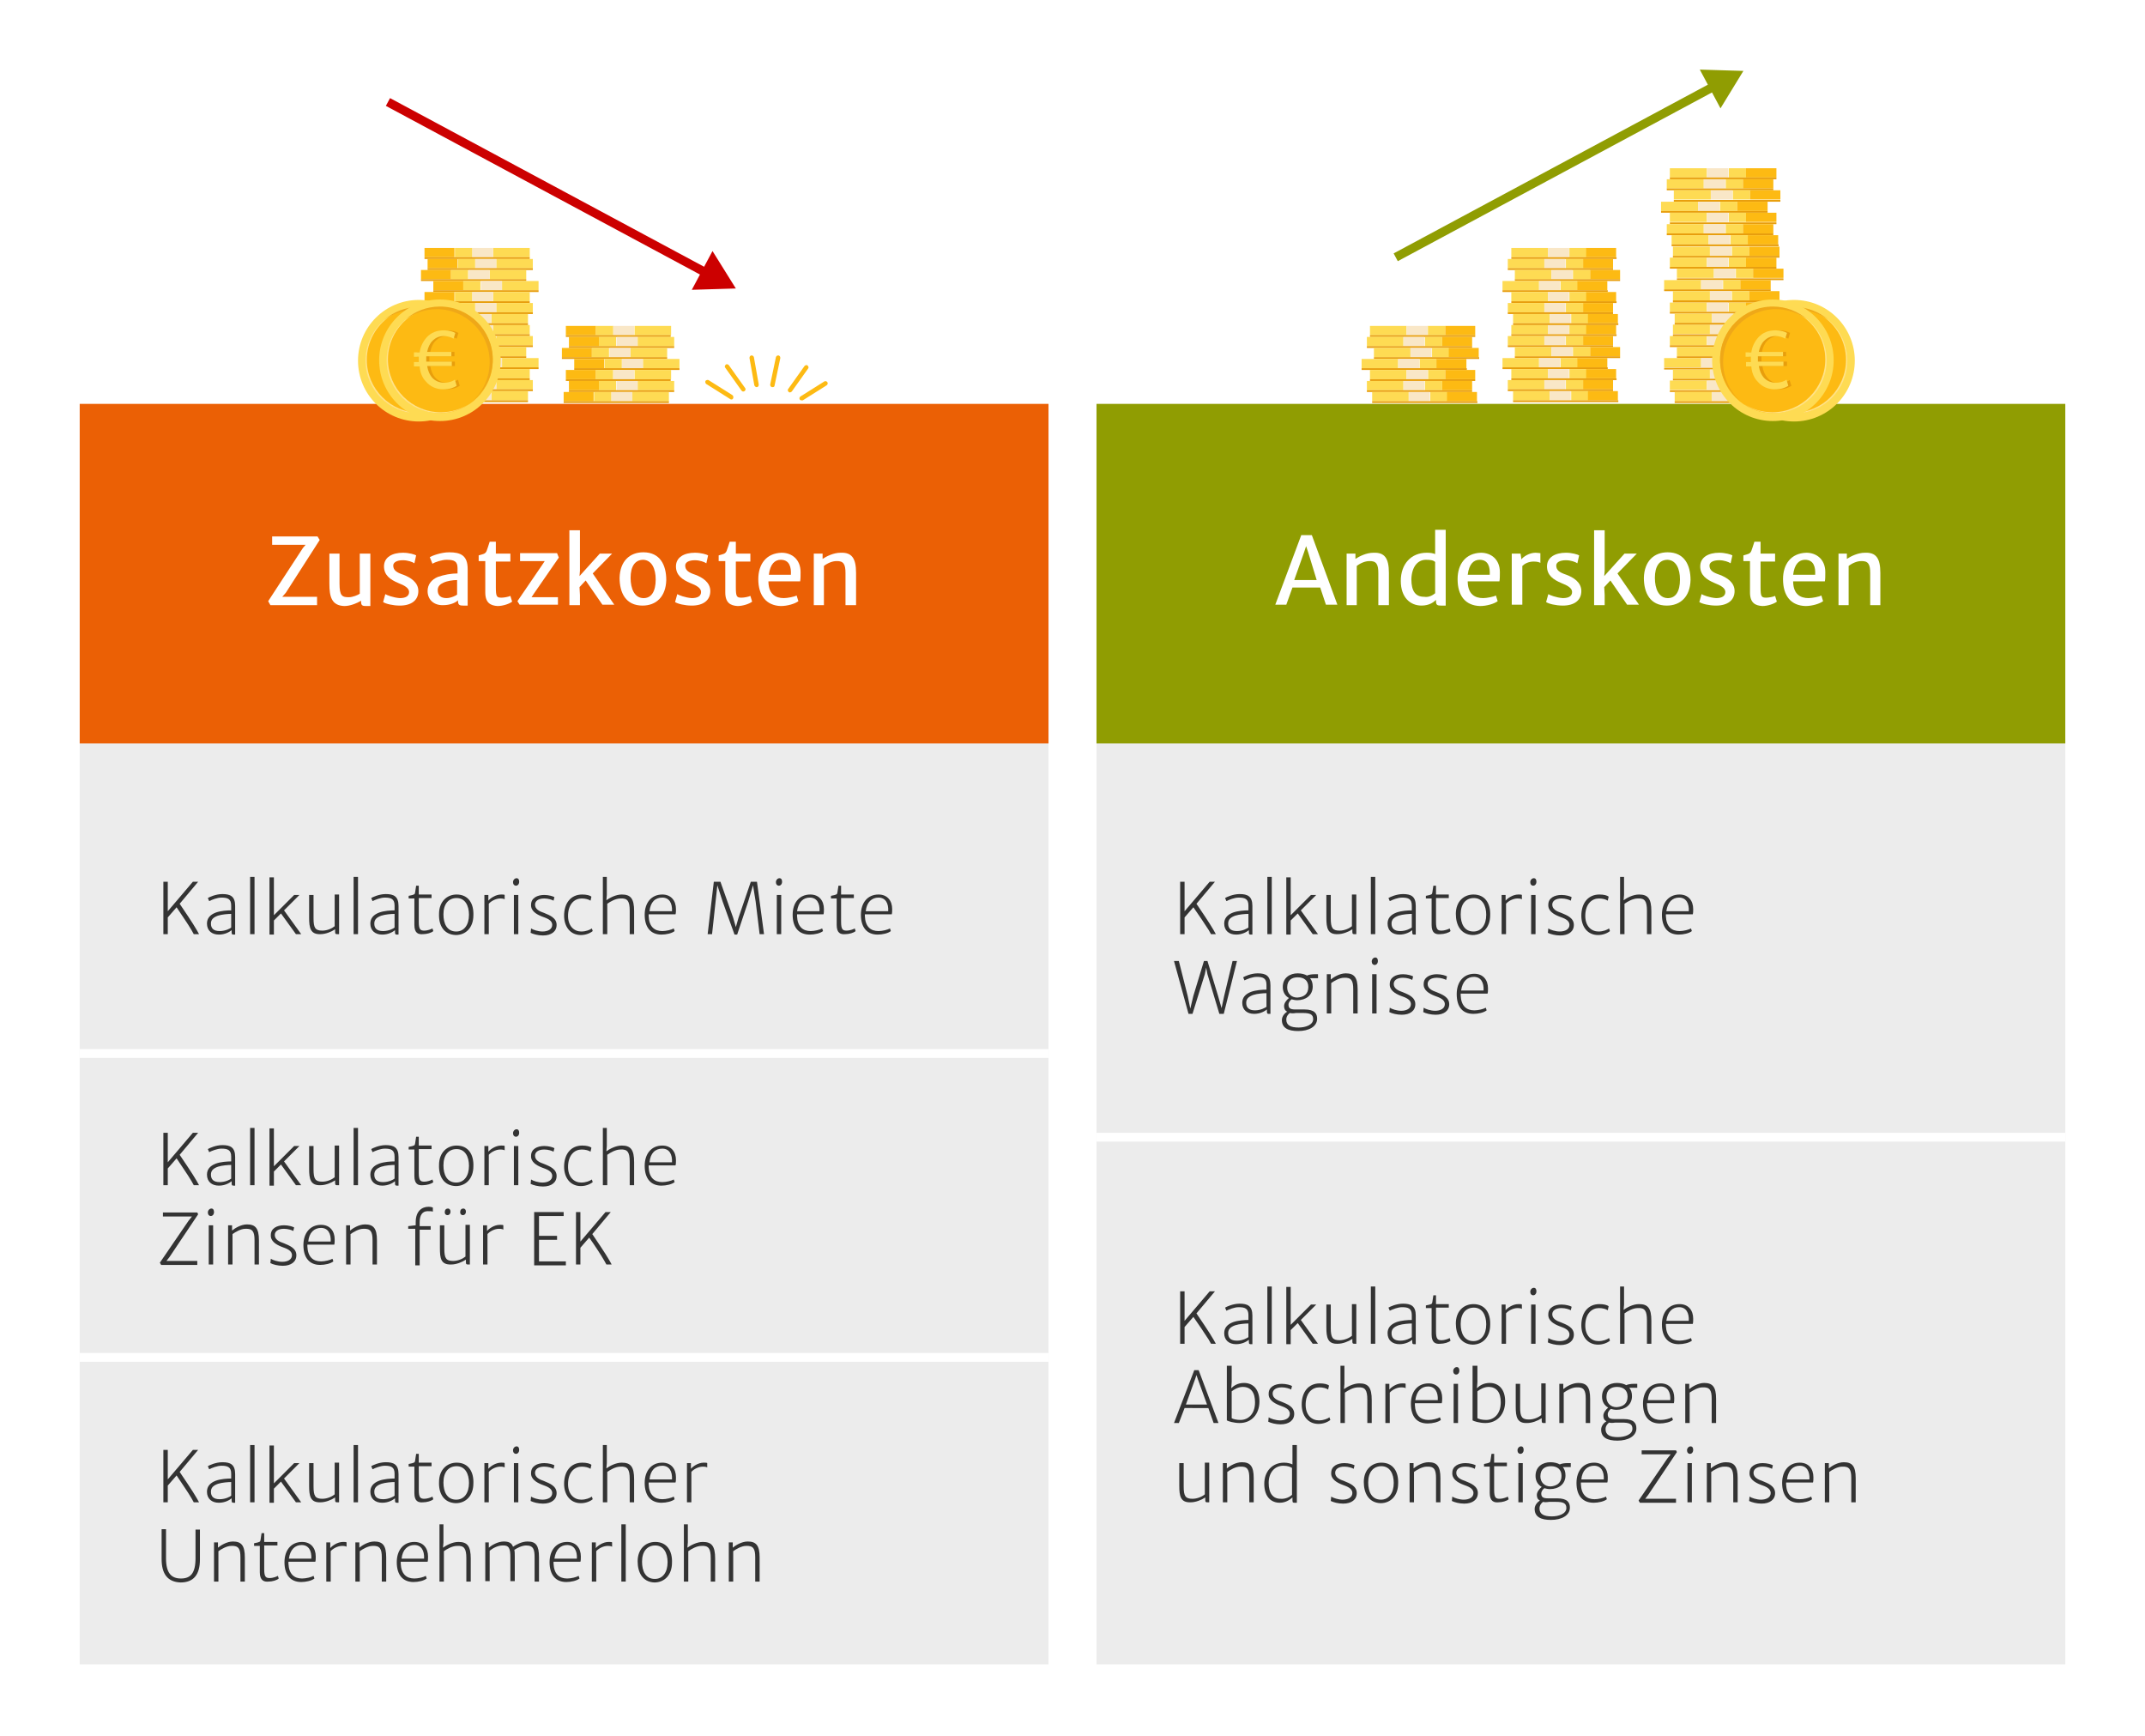 <?xml version="1.0" encoding="UTF-8"?>
<svg xmlns="http://www.w3.org/2000/svg" xmlns:xlink="http://www.w3.org/1999/xlink" version="1.1" id="Ebene_1" x="0px" y="0px" viewBox="0 0 487.1 394.1" style="enable-background:new 0 0 487.1 394.1;" xml:space="preserve">
<style type="text/css">
	.st0{fill:#FFFFFF;}
	.st1{fill:#ECECEC;}
	.st2{fill:#EB6005;}
	.st3{enable-background:new    ;}
	.st4{fill:#333333;}
	.st5{fill:#FEDB53;}
	.st6{fill:#F9E7C7;}
	.st7{fill:#FDBA13;}
	.st8{fill:#E89E0C;}
	.st9{fill:#FFE388;}
	.st10{fill:#EFA818;}
	.st11{fill:none;}
	.st12{fill:#CC0000;}
	.st13{fill:#909D02;}
</style>
<rect x="0" y="0" class="st0" width="487.1" height="394.1"></rect>
<g>
	<g>
		<rect x="18.1" y="167.8" class="st1" width="220" height="210.1"></rect>
		<rect x="18.1" y="91.7" class="st2" width="220" height="77.1"></rect>
		<g class="st3">
			<path class="st0" d="M60.9,136.5l7.9-12.1l0.6-0.7h-7.6v-1.9h10.3l0.5,0.8l-7.7,12l-0.8,0.9h7.9v1.9H61.4L60.9,136.5z"></path>
			<path class="st0" d="M74.8,132.5v-6.8h2.3v6.8c0,2.8,0.6,3.1,2.1,3.1c0.9,0,2.1-0.5,2.5-0.8v-9.1h2.4v11.9h-1     c-0.7,0-1.1-0.1-1.1-0.9v-0.3c-1,0.6-2.5,1.2-3.8,1.2C75.3,137.5,74.8,135.5,74.8,132.5z"></path>
			<path class="st0" d="M87.5,134.9c0.3,0.2,1.8,0.8,3.3,0.9c1.4,0,2.1-0.5,2.1-1.4c0-0.9-1.1-1.5-2.4-2c-1.9-0.8-3.3-1.8-3.3-3.8     c0-2.1,1.9-3.1,4.3-3.1c1.4,0,2.7,0.4,3,0.6l-0.4,1.8c-0.4-0.3-1.5-0.7-2.6-0.7c-1.4,0-2.2,0.5-2.2,1.2c0,1.1,0.8,1.6,2.3,2.1     c1.6,0.6,3.4,1.7,3.4,3.7c0,2.1-1.6,3.3-4.2,3.3c-1.6,0-3.2-0.4-3.8-0.8L87.5,134.9z"></path>
			<path class="st0" d="M97.1,134.2c0-1.5,0.9-2.6,2.3-3.2c1.4-0.5,3.1-0.8,4.5-0.8v-1.2c0-1.6-0.8-1.9-2.5-1.9     c-1,0-2.6,0.5-3.2,0.9l-0.6-1.5c0.5-0.3,2.5-1.1,4.4-1.1c2.6,0,4.2,0.7,4.2,3.8v8.3h-1c-0.8,0-1.2-0.1-1.2-1.1v-0.1     c-0.6,0.6-1.9,1.1-3.3,1.1C98.6,137.5,97.1,136.2,97.1,134.2z M103.8,135v-3.3c-0.9,0-2.3,0.2-3.1,0.6c-0.7,0.3-1.3,0.8-1.3,1.7     c0,1.2,0.7,1.8,2,1.8C102.4,135.8,103.6,135.2,103.8,135z"></path>
			<path class="st0" d="M110.2,134.5v-7.1h-1.5v-1.3c1-0.3,1.5-0.3,1.8-1c0.2-0.5,0.4-1.2,0.7-2.1h1.4v2.7h3.3v1.8h-3.3v5.8     c0,2.2,0.2,2.4,1.3,2.4c0.6,0,1.6-0.2,2-0.4l0.4,1.3c-0.6,0.5-2.1,1-3.3,1C111.4,137.5,110.2,136.9,110.2,134.5z"></path>
			<path class="st0" d="M117.5,136.5l5.6-8.2l0.6-0.9h-5.6v-1.8h8.4l0.4,1l-5.6,8.1l-0.6,0.9h6v1.7h-8.7L117.5,136.5z"></path>
			<path class="st0" d="M134.6,130.2l4.9,7.1h-2.7l-3.8-5.5l-1.4,1.5l0.1,1.8v2.3h-2.4v-17h2.4v9.2l-0.1,1.2l4.6-5.1h2.8     L134.6,130.2z"></path>
			<path class="st0" d="M140.7,131.2c0.1-3.8,2.3-5.8,5.4-5.8c3.8,0,5.2,2.9,5.2,6.3c-0.1,3.8-2.3,5.8-5.4,5.8     C142.1,137.5,140.7,134.6,140.7,131.2z M148.9,131.6c0-2.5-0.9-4.4-2.8-4.5c-1.9,0-2.9,1.5-2.9,4.1c0,2.5,0.9,4.5,2.8,4.6     C147.9,135.9,148.9,134.3,148.9,131.6z"></path>
			<path class="st0" d="M153.8,134.9c0.3,0.2,1.8,0.8,3.3,0.9c1.4,0,2.1-0.5,2.1-1.4c0-0.9-1.1-1.5-2.4-2c-1.9-0.8-3.3-1.8-3.3-3.8     c0-2.1,1.9-3.1,4.3-3.1c1.4,0,2.7,0.4,3,0.6l-0.4,1.8c-0.4-0.3-1.5-0.7-2.6-0.7c-1.4,0-2.2,0.5-2.2,1.2c0,1.1,0.8,1.6,2.3,2.1     c1.6,0.6,3.4,1.7,3.4,3.7c0,2.1-1.6,3.3-4.2,3.3c-1.6,0-3.2-0.4-3.8-0.8L153.8,134.9z"></path>
			<path class="st0" d="M164.7,134.5v-7.1h-1.5v-1.3c1-0.3,1.5-0.3,1.8-1c0.2-0.5,0.4-1.2,0.7-2.1h1.4v2.7h3.3v1.8h-3.3v5.8     c0,2.2,0.2,2.4,1.3,2.4c0.6,0,1.6-0.2,2-0.4l0.4,1.3c-0.6,0.5-2.1,1-3.3,1C165.9,137.5,164.7,136.9,164.7,134.5z"></path>
			<path class="st0" d="M172.2,131.5c0-3.4,1.8-5.9,5.3-6c2.3,0,4.3,1.5,4.3,4.4c0,0.9,0,1.6-0.1,2.1h-7.2c0,0.1,0,0.1,0,0.2     c0.1,2.7,1.6,3.6,3.5,3.6c0.8,0,2.4-0.3,2.9-0.6l0.4,1.3c-0.8,0.6-2.5,1.1-4,1.1C174.1,137.5,172.2,135.3,172.2,131.5z      M174.6,130.5h5c0.1-1.7-0.3-3.4-2.3-3.4C176,127.1,174.9,128,174.6,130.5z"></path>
			<path class="st0" d="M184.7,125.7h2.1l0,1.2c0.9-0.6,2.5-1.4,4.1-1.4c2.5-0.1,3.5,1.2,3.5,4.6v7.3H192v-7.3     c0-1.9-0.4-2.8-2.1-2.7c-0.8,0-1.9,0.4-2.8,1.1v8.9h-2.3V125.7z"></path>
		</g>
		<g>
			<g>
				<path class="st4" d="M40.1,206l-2,2.3v3.8h-1v-11.9h1v6.7l5.7-6.7h1.2l-4.2,5c0.8,1.2,3,4.4,3.9,6c0.1,0.1,0.4,0.8,0.5,0.9H44      c-0.1-0.2-0.2-0.4-0.5-0.9C42.7,209.8,41,207.4,40.1,206z"></path>
				<path class="st4" d="M53.1,212.2c-0.3,0-0.5,0-0.5-0.5l0-0.5c-0.5,0.4-1.5,1-2.9,1c-1.6,0-2.7-0.9-2.7-2.5c0-1.2,0.7-2,2-2.5      c1.1-0.4,2.6-0.5,3.5-0.5v-1.1c0-1.5-0.8-1.8-2.2-1.8c-1,0-2.2,0.5-2.8,0.8l-0.3-0.7c0.3-0.2,1.8-0.9,3.3-0.9      c1.8,0,2.9,0.5,2.9,2.7v6.5H53.1z M52.5,210.6v-3.1c-0.6,0-2.1,0.1-3,0.4c-1.1,0.4-1.6,0.9-1.6,1.8c0,1,0.5,1.7,2,1.7      C51.2,211.4,52.3,210.8,52.5,210.6z"></path>
				<path class="st4" d="M56.8,199.1h1v13h-1V199.1z"></path>
				<path class="st4" d="M64.5,206.7l3.9,5.4h-1.2l-3.4-4.7l-1.6,1.6l0,1.4v1.8h-1v-13h1v7.6l0,1l4.6-4.6H68L64.5,206.7z"></path>
				<path class="st4" d="M70.2,208.4v-5.2h1v5.3c0,2.2,0.4,2.8,2,2.8c1.1,0,2.2-0.5,2.8-1v-7.2h1v9h-0.4c-0.3,0-0.5,0-0.5-0.5v-0.6      c-0.9,0.6-2.2,1.1-3.3,1.1C70.5,212.2,70.2,210.7,70.2,208.4z"></path>
				<path class="st4" d="M80.3,199.1h1v13h-1V199.1z"></path>
				<path class="st4" d="M90.2,212.2c-0.3,0-0.5,0-0.5-0.5l0-0.5c-0.5,0.4-1.5,1-2.9,1c-1.6,0-2.7-0.9-2.7-2.5c0-1.2,0.7-2,2-2.5      c1.1-0.4,2.6-0.5,3.5-0.5v-1.1c0-1.5-0.8-1.8-2.2-1.8c-1,0-2.2,0.5-2.8,0.8l-0.3-0.7c0.3-0.2,1.8-0.9,3.3-0.9      c1.8,0,2.9,0.5,2.9,2.7v6.5H90.2z M89.6,210.6v-3.1c-0.6,0-2.1,0.1-3,0.4c-1.1,0.4-1.6,0.9-1.6,1.8c0,1,0.5,1.7,2,1.7      C88.3,211.4,89.4,210.8,89.6,210.6z"></path>
				<path class="st4" d="M94.1,210v-6h-1.3v-0.6c0.4-0.1,1.3-0.2,1.4-0.5c0.1-0.2,0.2-1.4,0.3-1.8h0.6v2H98v0.8h-2.9v5.4      c0,1.8,0.4,2,1.3,2c0.6,0,1.5-0.3,1.8-0.5l0.2,0.6c-0.4,0.4-1.5,0.7-2.3,0.7C95,212.2,94.1,211.9,94.1,210z"></path>
				<path class="st4" d="M99.7,207.5c0-2.8,1.8-4.4,4-4.4c2.7,0,3.9,2.1,3.8,4.7c0,2.8-1.7,4.5-4,4.5      C100.7,212.2,99.6,210,99.7,207.5z M106.5,207.7c0-2.1-0.9-3.8-2.8-3.8c-1.8,0-3,1.3-3,3.7c0,2.1,0.8,3.9,2.9,3.9      C105.4,211.5,106.5,210,106.5,207.7z"></path>
				<path class="st4" d="M110,203.2h0.9l0,1.3c0.4-0.5,1.6-1.4,2.9-1.4c0.4,0,0.7,0,0.8,0.1v1c-0.1-0.1-0.4-0.2-1-0.2      c-1.1,0-2.2,0.7-2.6,1.2v6.9h-1V203.2z"></path>
				<path class="st4" d="M116.5,200.3c0-0.5,0.4-0.9,0.8-0.9c0.4,0,0.6,0.3,0.6,0.8c0,0.6-0.4,0.9-0.7,0.9      C116.8,201.1,116.5,200.8,116.5,200.3z M116.7,203.2h1v8.9h-1V203.2z"></path>
				<path class="st4" d="M120.6,210.8c0.4,0.3,1.6,0.7,2.6,0.7c1.2,0,2.2-0.5,2.2-1.5c0-1.1-1.2-1.5-2.3-1.9      c-1.3-0.5-2.6-1.3-2.5-2.7c0-1.5,1.4-2.2,3-2.2c1,0,2,0.3,2.3,0.5l-0.2,0.8c-0.3-0.2-1.2-0.5-2.1-0.5c-1.4,0-2.1,0.6-2.1,1.4      c0,1,0.9,1.5,2.1,1.9c1.2,0.5,2.8,1.1,2.8,2.7c0,1.5-1.2,2.4-3.1,2.4c-1.1,0-2.2-0.3-2.8-0.6L120.6,210.8z"></path>
				<path class="st4" d="M132.2,203.1c1,0,1.8,0.2,2.1,0.5l-0.2,0.9c-0.4-0.3-1.2-0.5-2-0.5c-1.6,0-3,1.2-3.1,3.7      c-0.1,2.6,1.4,3.8,3,3.8c1.1,0,2-0.4,2.4-0.7l0.2,0.6c-0.6,0.5-1.6,0.9-2.7,0.9c-2.4,0-3.8-1.9-3.8-4.4      C128.1,205.1,129.6,203.1,132.2,203.1z"></path>
				<path class="st4" d="M136.8,199.1h1v4.1l-0.1,1.2c0.7-0.5,2.1-1.3,3.5-1.3c2,0,2.8,0.9,2.8,3.8v5.2h-1l0-5.3      c0-2.2-0.5-2.9-2.1-2.8c-1.1,0-2.3,0.7-3,1.2v6.9h-1V199.1z"></path>
				<path class="st4" d="M146.4,207.7c0-2.7,1.5-4.6,4-4.6c2,0,3.1,1.4,3.1,3.3c0,0.5,0,0.9-0.1,1.2h-6.1c0,0.1,0,0.3,0,0.4      c0.1,2.4,1.3,3.4,3.1,3.4c0.9,0,2.1-0.3,2.6-0.6l0.2,0.6c-0.6,0.5-1.9,0.8-3,0.8C147.8,212.2,146.4,210.6,146.4,207.7z       M147.5,206.9h5.1c0.1-1.8-0.6-3.1-2.2-3.1C148.8,203.8,147.7,204.8,147.5,206.9z"></path>
				<path class="st4" d="M162.1,200.2h1.5l2.9,8.2l0.6,2.1l0.6-2.1l2.8-8.2h1.4l1.6,11.9h-1l-0.9-7.4L171,201l-1.1,3.7l-2.5,7.5      h-0.6l-2.7-7.5l-1.2-3.7l-0.4,3.7l-0.8,7.4l-1,0L162.1,200.2z"></path>
				<path class="st4" d="M176.2,200.3c0-0.5,0.4-0.9,0.8-0.9c0.4,0,0.6,0.3,0.6,0.8c0,0.6-0.4,0.9-0.7,0.9      C176.5,201.1,176.2,200.8,176.2,200.3z M176.4,203.2h1v8.9h-1V203.2z"></path>
				<path class="st4" d="M180,207.7c0-2.7,1.5-4.6,4-4.6c2,0,3.1,1.4,3.1,3.3c0,0.5,0,0.9-0.1,1.2H181c0,0.1,0,0.3,0,0.4      c0.1,2.4,1.3,3.4,3.1,3.4c0.9,0,2.1-0.3,2.6-0.6l0.2,0.6c-0.6,0.5-1.9,0.8-3,0.8C181.4,212.2,180,210.6,180,207.7z M181,206.9      h5.1c0.1-1.8-0.6-3.1-2.2-3.1C182.4,203.8,181.3,204.8,181,206.9z"></path>
				<path class="st4" d="M190,210v-6h-1.3v-0.6c0.4-0.1,1.3-0.2,1.4-0.5c0.1-0.2,0.2-1.4,0.3-1.8h0.6v2h2.9v0.8H191v5.4      c0,1.8,0.4,2,1.3,2c0.6,0,1.5-0.3,1.8-0.5l0.2,0.6c-0.4,0.4-1.5,0.7-2.3,0.7C190.9,212.2,190,211.9,190,210z"></path>
				<path class="st4" d="M195.5,207.7c0-2.7,1.5-4.6,4-4.6c2,0,3.1,1.4,3.1,3.3c0,0.5,0,0.9-0.1,1.2h-6.1c0,0.1,0,0.3,0,0.4      c0.1,2.4,1.3,3.4,3.1,3.4c0.9,0,2.1-0.3,2.6-0.6l0.2,0.6c-0.6,0.5-1.9,0.8-3,0.8C196.9,212.2,195.5,210.6,195.5,207.7z       M196.6,206.9h5.1c0.1-1.8-0.6-3.1-2.2-3.1C198,203.8,196.8,204.8,196.6,206.9z"></path>
				<path class="st4" d="M40.1,263l-2,2.3v3.8h-1v-11.9h1v6.7l5.7-6.7h1.2l-4.2,5c0.8,1.2,3,4.4,3.9,6c0.1,0.1,0.4,0.8,0.5,0.9H44      c-0.1-0.2-0.2-0.4-0.5-0.9C42.7,266.8,41,264.4,40.1,263z"></path>
				<path class="st4" d="M53.1,269.2c-0.3,0-0.5,0-0.5-0.5l0-0.5c-0.5,0.4-1.5,1-2.9,1c-1.6,0-2.7-0.9-2.7-2.5c0-1.2,0.7-2,2-2.5      c1.1-0.4,2.6-0.5,3.5-0.5v-1.1c0-1.5-0.8-1.8-2.2-1.8c-1,0-2.2,0.5-2.8,0.8l-0.3-0.7c0.3-0.2,1.8-0.9,3.3-0.9      c1.8,0,2.9,0.5,2.9,2.7v6.5H53.1z M52.5,267.6v-3.1c-0.6,0-2.1,0.1-3,0.4c-1.1,0.4-1.6,0.9-1.6,1.8c0,1,0.5,1.7,2,1.7      C51.2,268.4,52.3,267.8,52.5,267.6z"></path>
				<path class="st4" d="M56.8,256.1h1v13h-1V256.1z"></path>
				<path class="st4" d="M64.5,263.7l3.9,5.4h-1.2l-3.4-4.7l-1.6,1.6l0,1.4v1.8h-1v-13h1v7.6l0,1l4.6-4.6H68L64.5,263.7z"></path>
				<path class="st4" d="M70.2,265.4v-5.2h1v5.3c0,2.2,0.4,2.8,2,2.8c1.1,0,2.2-0.5,2.8-1v-7.2h1v9h-0.4c-0.3,0-0.5,0-0.5-0.5v-0.6      c-0.9,0.6-2.2,1.1-3.3,1.1C70.5,269.2,70.2,267.7,70.2,265.4z"></path>
				<path class="st4" d="M80.3,256.1h1v13h-1V256.1z"></path>
				<path class="st4" d="M90.2,269.2c-0.3,0-0.5,0-0.5-0.5l0-0.5c-0.5,0.4-1.5,1-2.9,1c-1.6,0-2.7-0.9-2.7-2.5c0-1.2,0.7-2,2-2.5      c1.1-0.4,2.6-0.5,3.5-0.5v-1.1c0-1.5-0.8-1.8-2.2-1.8c-1,0-2.2,0.5-2.8,0.8l-0.3-0.7c0.3-0.2,1.8-0.9,3.3-0.9      c1.8,0,2.9,0.5,2.9,2.7v6.5H90.2z M89.6,267.6v-3.1c-0.6,0-2.1,0.1-3,0.4c-1.1,0.4-1.6,0.9-1.6,1.8c0,1,0.5,1.7,2,1.7      C88.3,268.4,89.4,267.8,89.6,267.6z"></path>
				<path class="st4" d="M94.1,267v-6h-1.3v-0.6c0.4-0.1,1.3-0.2,1.4-0.5c0.1-0.2,0.2-1.4,0.3-1.8h0.6v2H98v0.8h-2.9v5.4      c0,1.8,0.4,2,1.3,2c0.6,0,1.5-0.3,1.8-0.5l0.2,0.6c-0.4,0.4-1.5,0.7-2.3,0.7C95,269.2,94.1,268.9,94.1,267z"></path>
				<path class="st4" d="M99.7,264.5c0-2.8,1.8-4.4,4-4.4c2.7,0,3.9,2.1,3.8,4.7c0,2.8-1.7,4.5-4,4.5      C100.7,269.2,99.6,267,99.7,264.5z M106.5,264.7c0-2.1-0.9-3.8-2.8-3.8c-1.8,0-3,1.3-3,3.7c0,2.1,0.8,3.9,2.9,3.9      C105.4,268.5,106.5,267,106.5,264.7z"></path>
				<path class="st4" d="M110,260.2h0.9l0,1.3c0.4-0.5,1.6-1.4,2.9-1.4c0.4,0,0.7,0,0.8,0.1v1c-0.1-0.1-0.4-0.2-1-0.2      c-1.1,0-2.2,0.7-2.6,1.2v6.9h-1V260.2z"></path>
				<path class="st4" d="M116.5,257.3c0-0.5,0.4-0.9,0.8-0.9c0.4,0,0.6,0.3,0.6,0.8c0,0.6-0.4,0.9-0.7,0.9      C116.8,258.1,116.5,257.8,116.5,257.3z M116.7,260.2h1v8.9h-1V260.2z"></path>
				<path class="st4" d="M120.6,267.8c0.4,0.3,1.6,0.7,2.6,0.7c1.2,0,2.2-0.5,2.2-1.5c0-1.1-1.2-1.5-2.3-1.9      c-1.3-0.5-2.6-1.3-2.5-2.7c0-1.5,1.4-2.2,3-2.2c1,0,2,0.3,2.3,0.5l-0.2,0.8c-0.3-0.2-1.2-0.5-2.1-0.5c-1.4,0-2.1,0.6-2.1,1.4      c0,1,0.9,1.5,2.1,1.9c1.2,0.5,2.8,1.1,2.8,2.7c0,1.5-1.2,2.4-3.1,2.4c-1.1,0-2.2-0.3-2.8-0.6L120.6,267.8z"></path>
				<path class="st4" d="M132.2,260.1c1,0,1.8,0.2,2.1,0.5l-0.2,0.9c-0.4-0.3-1.2-0.5-2-0.5c-1.6,0-3,1.2-3.1,3.7      c-0.1,2.6,1.4,3.8,3,3.8c1.1,0,2-0.4,2.4-0.7l0.2,0.6c-0.6,0.5-1.6,0.9-2.7,0.9c-2.4,0-3.8-1.9-3.8-4.4      C128.1,262.1,129.6,260.1,132.2,260.1z"></path>
				<path class="st4" d="M136.8,256.1h1v4.1l-0.1,1.2c0.7-0.5,2.1-1.3,3.5-1.3c2,0,2.8,0.9,2.8,3.8v5.2h-1l0-5.3      c0-2.2-0.5-2.9-2.1-2.8c-1.1,0-2.3,0.7-3,1.2v6.9h-1V256.1z"></path>
				<path class="st4" d="M146.4,264.7c0-2.7,1.5-4.6,4-4.6c2,0,3.1,1.4,3.1,3.3c0,0.5,0,0.9-0.1,1.2h-6.1c0,0.1,0,0.3,0,0.4      c0.1,2.4,1.3,3.4,3.1,3.4c0.9,0,2.1-0.3,2.6-0.6l0.2,0.6c-0.6,0.5-1.9,0.8-3,0.8C147.8,269.2,146.4,267.6,146.4,264.7z       M147.5,263.9h5.1c0.1-1.8-0.6-3.1-2.2-3.1C148.8,260.8,147.7,261.8,147.5,263.9z"></path>
				<path class="st4" d="M36.3,286.7l6.5-9.5l0.8-1h-6.6v-0.9h7.8l0.2,0.4l-6.5,9.7l-0.7,0.9h7v0.9h-8.2L36.3,286.7z"></path>
				<path class="st4" d="M47.2,275.3c0-0.5,0.4-0.9,0.8-0.9c0.4,0,0.6,0.3,0.6,0.8c0,0.6-0.4,0.9-0.7,0.9      C47.5,276.1,47.2,275.8,47.2,275.3z M47.4,278.2h1v8.9h-1V278.2z"></path>
				<path class="st4" d="M51.8,278.2h0.9l0,1.2c0.6-0.5,2-1.4,3.4-1.4c1.9,0,2.7,0.9,2.7,3.6v5.5h-1v-5.5c0-1.9-0.4-2.7-2.1-2.6      c-1,0-2.2,0.7-2.9,1.2v6.9h-1V278.2z"></path>
				<path class="st4" d="M61.5,285.8c0.4,0.3,1.6,0.7,2.6,0.7c1.2,0,2.2-0.5,2.2-1.5c0-1.1-1.2-1.5-2.3-1.9      c-1.3-0.5-2.6-1.3-2.5-2.7c0-1.5,1.4-2.2,3-2.2c1,0,2,0.3,2.3,0.5l-0.2,0.8c-0.3-0.2-1.2-0.5-2.1-0.5c-1.4,0-2.1,0.6-2.1,1.4      c0,1,0.9,1.5,2.1,1.9c1.2,0.5,2.8,1.1,2.8,2.7c0,1.5-1.2,2.4-3.1,2.4c-1.1,0-2.2-0.3-2.8-0.6L61.5,285.8z"></path>
				<path class="st4" d="M68.9,282.7c0-2.7,1.5-4.6,4-4.6c2,0,3.1,1.4,3.1,3.3c0,0.5,0,0.9-0.1,1.2h-6.1c0,0.1,0,0.3,0,0.4      c0.1,2.4,1.3,3.4,3.1,3.4c0.9,0,2.1-0.3,2.6-0.6l0.2,0.6c-0.6,0.5-1.9,0.8-3,0.8C70.3,287.2,68.9,285.6,68.9,282.7z M70,281.9      h5.1c0.1-1.8-0.6-3.1-2.2-3.1C71.4,278.8,70.2,279.8,70,281.9z"></path>
				<path class="st4" d="M78.6,278.2h0.9l0,1.2c0.6-0.5,2-1.4,3.4-1.4c1.9,0,2.7,0.9,2.7,3.6v5.5h-1v-5.5c0-1.9-0.4-2.7-2.1-2.6      c-1,0-2.2,0.7-2.9,1.2v6.9h-1V278.2z"></path>
				<path class="st4" d="M94.4,279h-1.7v-0.6l1.7-0.2v-0.7c0-2.6,1.5-3.5,2.9-3.5c0.5,0,0.9,0.1,1,0.2v0.9c-0.3-0.1-0.6-0.1-1.2-0.1      c-1.1,0-1.8,0.8-1.8,2.5v0.9h2.5v0.8h-2.5v8.1h-1V279z"></path>
				<path class="st4" d="M99.9,283.4v-5.2h1v5.3c0,2.2,0.4,2.8,2,2.8c1.1,0,2.2-0.5,2.8-1v-7.2h1v9h-0.4c-0.3,0-0.5,0-0.5-0.5v-0.6      c-0.9,0.6-2.2,1.1-3.3,1.1C100.1,287.2,99.9,285.7,99.9,283.4z M101,275.2c0-0.5,0.3-0.8,0.7-0.8c0.4,0,0.6,0.3,0.6,0.7      c0,0.5-0.3,0.8-0.7,0.8C101.3,275.9,101,275.7,101,275.2z M104.5,275.2c0-0.5,0.3-0.8,0.7-0.8c0.4,0,0.6,0.3,0.6,0.7      c0,0.5-0.3,0.8-0.7,0.8C104.8,275.9,104.5,275.7,104.5,275.2z"></path>
				<path class="st4" d="M109.7,278.2h0.9l0,1.3c0.4-0.5,1.6-1.4,2.9-1.4c0.4,0,0.7,0,0.8,0.1v1c-0.1-0.1-0.4-0.2-1-0.2      c-1.1,0-2.2,0.7-2.6,1.2v6.9h-1V278.2z"></path>
				<path class="st4" d="M121.4,275.2h6.6v0.9h-5.6v4.5h4.1v0.9h-4.1v4.9h6.1v0.9h-7.2V275.2z"></path>
				<path class="st4" d="M133.8,281l-2,2.3v3.8h-1v-11.9h1v6.7l5.7-6.7h1.2l-4.2,5c0.8,1.2,3,4.4,3.9,6c0.1,0.1,0.4,0.8,0.5,0.9      h-1.2c-0.1-0.2-0.2-0.4-0.5-0.9C136.4,284.8,134.8,282.4,133.8,281z"></path>
				<path class="st4" d="M40.1,335l-2,2.3v3.8h-1v-11.9h1v6.7l5.7-6.7h1.2l-4.2,5c0.8,1.2,3,4.4,3.9,6c0.1,0.1,0.4,0.8,0.5,0.9H44      c-0.1-0.2-0.2-0.4-0.5-0.9C42.7,338.8,41,336.4,40.1,335z"></path>
				<path class="st4" d="M53.1,341.2c-0.3,0-0.5,0-0.5-0.5l0-0.5c-0.5,0.4-1.5,1-2.9,1c-1.6,0-2.7-0.9-2.7-2.5c0-1.2,0.7-2,2-2.5      c1.1-0.4,2.6-0.5,3.5-0.5v-1.1c0-1.5-0.8-1.8-2.2-1.8c-1,0-2.2,0.5-2.8,0.8l-0.3-0.7c0.3-0.2,1.8-0.9,3.3-0.9      c1.8,0,2.9,0.5,2.9,2.7v6.5H53.1z M52.5,339.6v-3.1c-0.6,0-2.1,0.1-3,0.4c-1.1,0.4-1.6,0.9-1.6,1.8c0,1,0.5,1.7,2,1.7      C51.2,340.4,52.3,339.8,52.5,339.6z"></path>
				<path class="st4" d="M56.8,328.1h1v13h-1V328.1z"></path>
				<path class="st4" d="M64.5,335.7l3.9,5.4h-1.2l-3.4-4.7l-1.6,1.6l0,1.4v1.8h-1v-13h1v7.6l0,1l4.6-4.6H68L64.5,335.7z"></path>
				<path class="st4" d="M70.2,337.4v-5.2h1v5.3c0,2.2,0.4,2.8,2,2.8c1.1,0,2.2-0.5,2.8-1v-7.2h1v9h-0.4c-0.3,0-0.5,0-0.5-0.5v-0.6      c-0.9,0.6-2.2,1.1-3.3,1.1C70.5,341.2,70.2,339.7,70.2,337.4z"></path>
				<path class="st4" d="M80.3,328.1h1v13h-1V328.1z"></path>
				<path class="st4" d="M90.2,341.2c-0.3,0-0.5,0-0.5-0.5l0-0.5c-0.5,0.4-1.5,1-2.9,1c-1.6,0-2.7-0.9-2.7-2.5c0-1.2,0.7-2,2-2.5      c1.1-0.4,2.6-0.5,3.5-0.5v-1.1c0-1.5-0.8-1.8-2.2-1.8c-1,0-2.2,0.5-2.8,0.8l-0.3-0.7c0.3-0.2,1.8-0.9,3.3-0.9      c1.8,0,2.9,0.5,2.9,2.7v6.5H90.2z M89.6,339.6v-3.1c-0.6,0-2.1,0.1-3,0.4c-1.1,0.4-1.6,0.9-1.6,1.8c0,1,0.5,1.7,2,1.7      C88.3,340.4,89.4,339.8,89.6,339.6z"></path>
				<path class="st4" d="M94.1,339v-6h-1.3v-0.6c0.4-0.1,1.3-0.2,1.4-0.5c0.1-0.2,0.2-1.4,0.3-1.8h0.6v2H98v0.8h-2.9v5.4      c0,1.8,0.4,2,1.3,2c0.6,0,1.5-0.3,1.8-0.5l0.2,0.6c-0.4,0.4-1.5,0.7-2.3,0.7C95,341.2,94.1,340.9,94.1,339z"></path>
				<path class="st4" d="M99.7,336.5c0-2.8,1.8-4.4,4-4.4c2.7,0,3.9,2.1,3.8,4.7c0,2.8-1.7,4.5-4,4.5      C100.7,341.2,99.6,339,99.7,336.5z M106.5,336.7c0-2.1-0.9-3.8-2.8-3.8c-1.8,0-3,1.3-3,3.7c0,2.1,0.8,3.9,2.9,3.9      C105.4,340.5,106.5,339,106.5,336.7z"></path>
				<path class="st4" d="M110,332.2h0.9l0,1.3c0.4-0.5,1.6-1.4,2.9-1.4c0.4,0,0.7,0,0.8,0.1v1c-0.1-0.1-0.4-0.2-1-0.2      c-1.1,0-2.2,0.7-2.6,1.2v6.9h-1V332.2z"></path>
				<path class="st4" d="M116.5,329.3c0-0.5,0.4-0.9,0.8-0.9c0.4,0,0.6,0.3,0.6,0.8c0,0.6-0.4,0.9-0.7,0.9      C116.8,330.1,116.5,329.8,116.5,329.3z M116.7,332.2h1v8.9h-1V332.2z"></path>
				<path class="st4" d="M120.6,339.8c0.4,0.3,1.6,0.7,2.6,0.7c1.2,0,2.2-0.5,2.2-1.5c0-1.1-1.2-1.5-2.3-1.9      c-1.3-0.5-2.6-1.3-2.5-2.7c0-1.5,1.4-2.2,3-2.2c1,0,2,0.3,2.3,0.5l-0.2,0.8c-0.3-0.2-1.2-0.5-2.1-0.5c-1.4,0-2.1,0.6-2.1,1.4      c0,1,0.9,1.5,2.1,1.9c1.2,0.5,2.8,1.1,2.8,2.7c0,1.5-1.2,2.4-3.1,2.4c-1.1,0-2.2-0.3-2.8-0.6L120.6,339.8z"></path>
				<path class="st4" d="M132.2,332.1c1,0,1.8,0.2,2.1,0.5l-0.2,0.9c-0.4-0.3-1.2-0.5-2-0.5c-1.6,0-3,1.2-3.1,3.7      c-0.1,2.6,1.4,3.8,3,3.8c1.1,0,2-0.4,2.4-0.7l0.2,0.6c-0.6,0.5-1.6,0.9-2.7,0.9c-2.4,0-3.8-1.9-3.8-4.4      C128.1,334.1,129.6,332.1,132.2,332.1z"></path>
				<path class="st4" d="M136.8,328.1h1v4.1l-0.1,1.2c0.7-0.5,2.1-1.3,3.5-1.3c2,0,2.8,0.9,2.8,3.8v5.2h-1l0-5.3      c0-2.2-0.5-2.9-2.1-2.8c-1.1,0-2.3,0.7-3,1.2v6.9h-1V328.1z"></path>
				<path class="st4" d="M146.4,336.7c0-2.7,1.5-4.6,4-4.6c2,0,3.1,1.4,3.1,3.3c0,0.5,0,0.9-0.1,1.2h-6.1c0,0.1,0,0.3,0,0.4      c0.1,2.4,1.3,3.4,3.1,3.4c0.9,0,2.1-0.3,2.6-0.6l0.2,0.6c-0.6,0.5-1.9,0.8-3,0.8C147.8,341.2,146.4,339.6,146.4,336.7z       M147.5,335.9h5.1c0.1-1.8-0.6-3.1-2.2-3.1C148.8,332.8,147.7,333.8,147.5,335.9z"></path>
				<path class="st4" d="M156,332.2h0.9l0,1.3c0.4-0.5,1.6-1.4,2.9-1.4c0.4,0,0.7,0,0.8,0.1v1c-0.1-0.1-0.4-0.2-1-0.2      c-1.1,0-2.2,0.7-2.6,1.2v6.9h-1V332.2z"></path>
				<path class="st4" d="M36.7,354v-6.8h1v6.6c0,3.5,1.3,4.6,3.4,4.6c2.1,0,3.3-1.1,3.3-4.6v-6.5h1v6.8c0,3.5-1.5,5.2-4.4,5.2      C38.1,359.2,36.7,357.4,36.7,354z"></path>
				<path class="st4" d="M48.6,350.2h0.9l0,1.2c0.6-0.5,2-1.4,3.4-1.4c1.9,0,2.7,0.9,2.7,3.6v5.5h-1v-5.5c0-1.9-0.4-2.7-2.1-2.6      c-1,0-2.2,0.7-2.9,1.2v6.9h-1V350.2z"></path>
				<path class="st4" d="M59,357v-6h-1.3v-0.6c0.4-0.1,1.3-0.2,1.4-0.5c0.1-0.2,0.2-1.4,0.3-1.8H60v2H63v0.8H60v5.4      c0,1.8,0.4,2,1.3,2c0.6,0,1.5-0.3,1.8-0.5l0.2,0.6c-0.4,0.4-1.5,0.7-2.3,0.7C60,359.2,59,358.9,59,357z"></path>
				<path class="st4" d="M64.6,354.7c0-2.7,1.5-4.6,4-4.6c2,0,3.1,1.4,3.1,3.3c0,0.5,0,0.9-0.1,1.2h-6.1c0,0.1,0,0.3,0,0.4      c0.1,2.4,1.3,3.4,3.1,3.4c0.9,0,2.1-0.3,2.6-0.6l0.2,0.6c-0.6,0.5-1.9,0.8-3,0.8C66,359.2,64.6,357.6,64.6,354.7z M65.6,353.9      h5.1c0.1-1.8-0.6-3.1-2.2-3.1C67,350.8,65.9,351.8,65.6,353.9z"></path>
				<path class="st4" d="M74.2,350.2H75l0,1.3c0.4-0.5,1.6-1.4,2.9-1.4c0.4,0,0.7,0,0.8,0.1v1c-0.1-0.1-0.4-0.2-1-0.2      c-1.1,0-2.2,0.7-2.6,1.2v6.9h-1V350.2z"></path>
				<path class="st4" d="M80.7,350.2h0.9l0,1.2c0.6-0.5,2-1.4,3.4-1.4c1.9,0,2.7,0.9,2.7,3.6v5.5h-1v-5.5c0-1.9-0.4-2.7-2.1-2.6      c-1,0-2.2,0.7-2.9,1.2v6.9h-1V350.2z"></path>
				<path class="st4" d="M90.1,354.7c0-2.7,1.5-4.6,4-4.6c2,0,3.1,1.4,3.1,3.3c0,0.5,0,0.9-0.1,1.2h-6.1c0,0.1,0,0.3,0,0.4      c0.1,2.4,1.3,3.4,3.1,3.4c0.9,0,2.1-0.3,2.6-0.6l0.2,0.6c-0.6,0.5-1.9,0.8-3,0.8C91.5,359.2,90.1,357.6,90.1,354.7z M91.2,353.9      h5.1c0.1-1.8-0.6-3.1-2.2-3.1C92.6,350.8,91.4,351.8,91.2,353.9z"></path>
				<path class="st4" d="M99.7,346.1h1v4.1l-0.1,1.2c0.7-0.5,2.1-1.3,3.5-1.3c2,0,2.8,0.9,2.8,3.8v5.2h-1l0-5.3      c0-2.2-0.5-2.9-2.1-2.8c-1.1,0-2.3,0.7-3,1.2v6.9h-1V346.1z"></path>
				<path class="st4" d="M110.1,350.2h0.9l0,1.2c0.7-0.6,2.1-1.4,3.4-1.4c1.1,0,1.8,0.3,2.1,1.2c0.7-0.5,2-1.2,3.3-1.2      c1.9,0,2.6,0.9,2.6,3.6v5.5h-1v-5.4c0-1.8-0.2-2.8-1.9-2.8c-1,0-2.1,0.6-2.7,1c0.1,0.4,0.1,1,0.1,1.6v5.5h-1v-5.4      c0-2-0.3-2.8-1.8-2.7c-1,0-2.2,0.6-2.9,1.2v6.9h-1V350.2z"></path>
				<path class="st4" d="M124.8,354.7c0-2.7,1.5-4.6,4-4.6c2,0,3.1,1.4,3.1,3.3c0,0.5,0,0.9-0.1,1.2h-6.1c0,0.1,0,0.3,0,0.4      c0.1,2.4,1.3,3.4,3.1,3.4c0.9,0,2.1-0.3,2.6-0.6l0.2,0.6c-0.6,0.5-1.9,0.8-3,0.8C126.2,359.2,124.8,357.6,124.8,354.7z       M125.9,353.9h5.1c0.1-1.8-0.6-3.1-2.2-3.1C127.3,350.8,126.2,351.8,125.9,353.9z"></path>
				<path class="st4" d="M134.4,350.2h0.9l0,1.3c0.4-0.5,1.6-1.4,2.9-1.4c0.4,0,0.7,0,0.8,0.1v1c-0.1-0.1-0.4-0.2-1-0.2      c-1.1,0-2.2,0.7-2.6,1.2v6.9h-1V350.2z"></path>
				<path class="st4" d="M141.1,346.1h1v13h-1V346.1z"></path>
				<path class="st4" d="M144.8,354.5c0-2.8,1.8-4.4,4-4.4c2.7,0,3.9,2.1,3.8,4.7c0,2.8-1.7,4.5-4,4.5      C145.9,359.2,144.8,357,144.8,354.5z M151.6,354.7c0-2.1-0.9-3.8-2.8-3.8c-1.8,0-3,1.3-3,3.7c0,2.1,0.8,3.9,2.9,3.9      C150.5,358.5,151.6,357,151.6,354.7z"></path>
				<path class="st4" d="M155.2,346.1h1v4.1l-0.1,1.2c0.7-0.5,2.1-1.3,3.5-1.3c2,0,2.8,0.9,2.8,3.8v5.2h-1l0-5.3      c0-2.2-0.5-2.9-2.1-2.8c-1.1,0-2.3,0.7-3,1.2v6.9h-1V346.1z"></path>
				<path class="st4" d="M165.5,350.2h0.9l0,1.2c0.6-0.5,2-1.4,3.4-1.4c1.9,0,2.7,0.9,2.7,3.6v5.5h-1v-5.5c0-1.9-0.4-2.7-2.1-2.6      c-1,0-2.2,0.7-2.9,1.2v6.9h-1V350.2z"></path>
			</g>
		</g>
		<rect x="18.1" y="307.2" class="st0" width="220" height="2"></rect>
		<rect x="18.1" y="238.2" class="st0" width="220" height="2"></rect>
	</g>
	<g>
		<g>
			<rect x="139.1" y="74" class="st5" width="0.1" height="2.1"></rect>
			<g>
				<rect x="144.1" y="74" class="st5" width="8.3" height="2.1"></rect>
				<rect x="139.2" y="74" class="st6" width="4.8" height="2.1"></rect>
				<rect x="135.3" y="74" class="st5" width="3.9" height="2.1"></rect>
				<rect x="128.5" y="74" class="st7" width="6.8" height="2.1"></rect>
				<polygon class="st8" points="139.1,76.1 139.2,76.1 144.1,76.1 152.3,76.1 152.3,76.5 128.5,76.5 128.5,76.1 135.3,76.1     "></polygon>
			</g>
			<g>
				<rect x="144.8" y="76.5" class="st5" width="8.3" height="2.1"></rect>
				<rect x="140" y="76.5" class="st6" width="4.8" height="2.1"></rect>
				<rect x="136" y="76.5" class="st5" width="3.9" height="2.1"></rect>
				<rect x="129.2" y="76.5" class="st7" width="6.8" height="2.1"></rect>
				<polygon class="st8" points="139.9,78.6 140,78.6 144.8,78.6 153.1,78.6 153.1,79 129.2,79 129.2,78.6 136,78.6     "></polygon>
			</g>
			<g>
				<rect x="143.2" y="79" class="st5" width="8.3" height="2.1"></rect>
				<rect x="138.4" y="79" class="st6" width="4.8" height="2.1"></rect>
				<rect x="134.4" y="79" class="st5" width="3.9" height="2.1"></rect>
				<rect x="127.6" y="79" class="st7" width="6.8" height="2.1"></rect>
				<polygon class="st8" points="138.3,81.1 138.4,81.1 143.2,81.1 151.5,81.1 151.5,81.5 127.6,81.5 127.6,81.1 134.4,81.1     "></polygon>
			</g>
			<g>
				<rect x="146" y="81.5" class="st5" width="8.3" height="2.1"></rect>
				<rect x="141.2" y="81.5" class="st6" width="4.8" height="2.1"></rect>
				<rect x="137.3" y="81.5" class="st5" width="3.9" height="2.1"></rect>
				<rect x="130.4" y="81.5" class="st7" width="6.8" height="2.1"></rect>
				<polygon class="st8" points="141.1,83.6 141.2,83.6 146,83.6 154.3,83.6 154.3,84 130.4,84 130.4,83.6 137.3,83.6     "></polygon>
			</g>
			<g>
				<rect x="144.1" y="84" class="st5" width="8.3" height="2.1"></rect>
				<rect x="139.2" y="84" class="st6" width="4.8" height="2.1"></rect>
				<rect x="135.3" y="84" class="st5" width="3.9" height="2.1"></rect>
				<rect x="128.5" y="84" class="st7" width="6.8" height="2.1"></rect>
				<polygon class="st8" points="139.1,86.1 139.2,86.1 144.1,86.1 152.3,86.1 152.3,86.5 128.5,86.5 128.5,86.1 135.3,86.1     "></polygon>
			</g>
			<g>
				<rect x="144.8" y="86.5" class="st5" width="8.3" height="2.1"></rect>
				<rect x="140" y="86.5" class="st6" width="4.8" height="2.1"></rect>
				<rect x="136" y="86.5" class="st5" width="3.9" height="2.1"></rect>
				<rect x="129.2" y="86.5" class="st7" width="6.8" height="2.1"></rect>
				<polygon class="st8" points="139.9,88.6 140,88.6 144.8,88.6 153.1,88.6 153.1,89 129.2,89 129.2,88.6 136,88.6     "></polygon>
			</g>
			<g>
				<rect x="143.6" y="89" class="st5" width="8.3" height="2.1"></rect>
				<rect x="138.8" y="89" class="st6" width="4.8" height="2.1"></rect>
				<rect x="134.9" y="89" class="st5" width="3.9" height="2.1"></rect>
				<rect x="128" y="89" class="st7" width="6.8" height="2.1"></rect>
				<polygon class="st8" points="138.7,91.1 138.8,91.1 143.6,91.1 151.9,91.1 151.9,91.5 128,91.5 128,91.1 134.9,91.1     "></polygon>
			</g>
		</g>
		<g>
			<g>
				<rect x="107.1" y="73.8" class="st5" width="0.1" height="2.1"></rect>
				<g>
					<rect x="112" y="73.8" class="st5" width="8.3" height="2.1"></rect>
					<rect x="107.2" y="73.8" class="st6" width="4.8" height="2.1"></rect>
					<rect x="103.3" y="73.8" class="st5" width="3.9" height="2.1"></rect>
					<rect x="96.4" y="73.8" class="st7" width="6.8" height="2.1"></rect>
					<polygon class="st8" points="107.1,75.9 107.2,75.9 112,75.9 120.3,75.9 120.3,76.3 96.4,76.3 96.4,75.9 103.3,75.9      "></polygon>
				</g>
				<g>
					<rect x="112.7" y="76.3" class="st5" width="8.3" height="2.1"></rect>
					<rect x="107.9" y="76.3" class="st6" width="4.8" height="2.1"></rect>
					<rect x="104" y="76.3" class="st5" width="3.9" height="2.1"></rect>
					<rect x="97.1" y="76.3" class="st7" width="6.8" height="2.1"></rect>
					<polygon class="st8" points="107.8,78.4 107.9,78.4 112.7,78.4 121,78.4 121,78.8 97.1,78.8 97.1,78.4 104,78.4      "></polygon>
				</g>
				<g>
					<rect x="111.2" y="78.8" class="st5" width="8.3" height="2.1"></rect>
					<rect x="106.4" y="78.8" class="st6" width="4.8" height="2.1"></rect>
					<rect x="102.4" y="78.8" class="st5" width="3.9" height="2.1"></rect>
					<rect x="95.6" y="78.8" class="st7" width="6.8" height="2.1"></rect>
					<polygon class="st8" points="106.3,80.9 106.4,80.9 111.2,80.9 119.5,80.9 119.5,81.3 95.6,81.3 95.6,80.9 102.4,80.9      "></polygon>
				</g>
				<g>
					<rect x="114" y="81.3" class="st5" width="8.3" height="2.1"></rect>
					<rect x="109.2" y="81.3" class="st6" width="4.8" height="2.1"></rect>
					<rect x="105.2" y="81.3" class="st5" width="3.9" height="2.1"></rect>
					<rect x="98.4" y="81.3" class="st7" width="6.8" height="2.1"></rect>
					<polygon class="st8" points="109.1,83.4 109.2,83.4 114,83.4 122.3,83.4 122.3,83.8 98.4,83.8 98.4,83.4 105.2,83.4      "></polygon>
				</g>
				<g>
					<rect x="112" y="83.8" class="st5" width="8.3" height="2.1"></rect>
					<rect x="107.2" y="83.8" class="st6" width="4.8" height="2.1"></rect>
					<rect x="103.3" y="83.8" class="st5" width="3.9" height="2.1"></rect>
					<rect x="96.4" y="83.8" class="st7" width="6.8" height="2.1"></rect>
					<polygon class="st8" points="107.1,85.9 107.2,85.9 112,85.9 120.3,85.9 120.3,86.3 96.4,86.3 96.4,85.9 103.3,85.9      "></polygon>
				</g>
				<g>
					<rect x="112.7" y="86.3" class="st5" width="8.3" height="2.1"></rect>
					<rect x="107.9" y="86.3" class="st6" width="4.8" height="2.1"></rect>
					<rect x="104" y="86.3" class="st5" width="3.9" height="2.1"></rect>
					<rect x="97.1" y="86.3" class="st7" width="6.8" height="2.1"></rect>
					<polygon class="st8" points="107.8,88.4 107.9,88.4 112.7,88.4 121,88.4 121,88.8 97.1,88.8 97.1,88.4 104,88.4      "></polygon>
				</g>
				<g>
					<rect x="111.6" y="88.8" class="st5" width="8.3" height="2.1"></rect>
					<rect x="106.8" y="88.8" class="st6" width="4.8" height="2.1"></rect>
					<rect x="102.8" y="88.8" class="st5" width="3.9" height="2.1"></rect>
					<rect x="96" y="88.8" class="st7" width="6.8" height="2.1"></rect>
					<polygon class="st8" points="106.7,90.9 106.8,90.9 111.6,90.9 119.9,90.9 119.9,91.3 96,91.3 96,90.9 102.8,90.9      "></polygon>
				</g>
			</g>
			<g>
				<rect x="107.1" y="56.3" class="st5" width="0.1" height="2.1"></rect>
				<g>
					<rect x="112" y="56.3" class="st5" width="8.3" height="2.1"></rect>
					<rect x="107.2" y="56.3" class="st6" width="4.8" height="2.1"></rect>
					<rect x="103.3" y="56.3" class="st5" width="3.9" height="2.1"></rect>
					<rect x="96.4" y="56.3" class="st7" width="6.8" height="2.1"></rect>
					<polygon class="st8" points="107.1,58.4 107.2,58.4 112,58.4 120.3,58.4 120.3,58.8 96.4,58.8 96.4,58.4 103.3,58.4      "></polygon>
				</g>
				<g>
					<rect x="112.7" y="58.8" class="st5" width="8.3" height="2.1"></rect>
					<rect x="107.9" y="58.8" class="st6" width="4.8" height="2.1"></rect>
					<rect x="104" y="58.8" class="st5" width="3.9" height="2.1"></rect>
					<rect x="97.1" y="58.8" class="st7" width="6.8" height="2.1"></rect>
					<polygon class="st8" points="107.8,60.9 107.9,60.9 112.7,60.9 121,60.9 121,61.3 97.1,61.3 97.1,60.9 104,60.9      "></polygon>
				</g>
				<g>
					<rect x="111.2" y="61.3" class="st5" width="8.3" height="2.1"></rect>
					<rect x="106.4" y="61.3" class="st6" width="4.8" height="2.1"></rect>
					<rect x="102.4" y="61.3" class="st5" width="3.9" height="2.1"></rect>
					<rect x="95.6" y="61.3" class="st7" width="6.8" height="2.1"></rect>
					<polygon class="st8" points="106.3,63.4 106.4,63.4 111.2,63.4 119.5,63.4 119.5,63.8 95.6,63.8 95.6,63.4 102.4,63.4      "></polygon>
				</g>
				<g>
					<rect x="114" y="63.8" class="st5" width="8.3" height="2.1"></rect>
					<rect x="109.2" y="63.8" class="st6" width="4.8" height="2.1"></rect>
					<rect x="105.2" y="63.8" class="st5" width="3.9" height="2.1"></rect>
					<rect x="98.4" y="63.8" class="st7" width="6.8" height="2.1"></rect>
					<polygon class="st8" points="109.1,65.9 109.2,65.9 114,65.9 122.3,65.9 122.3,66.3 98.4,66.3 98.4,65.9 105.2,65.9      "></polygon>
				</g>
				<g>
					<rect x="112" y="66.3" class="st5" width="8.3" height="2.1"></rect>
					<rect x="107.2" y="66.3" class="st6" width="4.8" height="2.1"></rect>
					<rect x="103.3" y="66.3" class="st5" width="3.9" height="2.1"></rect>
					<rect x="96.4" y="66.3" class="st7" width="6.8" height="2.1"></rect>
					<polygon class="st8" points="107.1,68.4 107.2,68.4 112,68.4 120.3,68.4 120.3,68.8 96.4,68.8 96.4,68.4 103.3,68.4      "></polygon>
				</g>
				<g>
					<rect x="112.7" y="68.8" class="st5" width="8.3" height="2.1"></rect>
					<rect x="107.9" y="68.8" class="st6" width="4.8" height="2.1"></rect>
					<rect x="104" y="68.8" class="st5" width="3.9" height="2.1"></rect>
					<rect x="97.1" y="68.8" class="st7" width="6.8" height="2.1"></rect>
					<polygon class="st8" points="107.8,70.9 107.9,70.9 112.7,70.9 121,70.9 121,71.3 97.1,71.3 97.1,70.9 104,70.9      "></polygon>
				</g>
				<g>
					<rect x="111.6" y="71.3" class="st5" width="8.3" height="2.1"></rect>
					<rect x="106.8" y="71.3" class="st6" width="4.8" height="2.1"></rect>
					<rect x="102.8" y="71.3" class="st5" width="3.9" height="2.1"></rect>
					<rect x="96" y="71.3" class="st7" width="6.8" height="2.1"></rect>
					<polygon class="st8" points="106.7,73.4 106.8,73.4 111.6,73.4 119.9,73.4 119.9,73.8 96,73.8 96,73.4 102.8,73.4      "></polygon>
				</g>
			</g>
		</g>
		<g>
			<g>
				<circle class="st5" cx="95.1" cy="81.9" r="13.8"></circle>
				<circle class="st7" cx="95.1" cy="81.9" r="12"></circle>
				<path class="st9" d="M88.5,71.8c-3.1,2.2-5.2,5.8-5.2,9.9c0,6.6,5.4,12,12,12c2.4,0,4.6-0.7,6.5-1.9c-1.9,1.3-4.3,2.1-6.8,2.1      c-6.6,0-12-5.4-12-12C83,77.6,85.2,73.9,88.5,71.8z"></path>
				<path class="st10" d="M106.4,82.3c0-6.6-5.4-12-12-12c-2.7,0-5.1,0.9-7.1,2.3c2.1-1.8,4.8-2.9,7.8-2.9c6.6,0,12,5.4,12,12      c0,3.9-1.9,7.4-4.8,9.6C104.8,89.1,106.4,85.9,106.4,82.3z"></path>
			</g>
			<g>
				<circle class="st5" cx="99.9" cy="81.8" r="13.8"></circle>
				<circle class="st7" cx="99.9" cy="81.8" r="12"></circle>
				<path class="st9" d="M93.3,71.7c-3.1,2.2-5.2,5.8-5.2,9.9c0,6.6,5.4,12,12,12c2.4,0,4.6-0.7,6.5-1.9c-1.9,1.3-4.3,2.1-6.8,2.1      c-6.6,0-12-5.4-12-12C87.8,77.6,90,73.8,93.3,71.7z"></path>
				<path class="st10" d="M111.2,82.2c0-6.6-5.4-12-12-12c-2.7,0-5.1,0.9-7.1,2.3c2.1-1.8,4.8-2.9,7.8-2.9c6.6,0,12,5.4,12,12      c0,3.9-1.9,7.4-4.8,9.6C109.6,89.1,111.2,85.8,111.2,82.2z"></path>
				<g>
					<path class="st11" d="M100.6,77c0.8,0.4,1.1,1.1,1.1,1.8c0,0.7-0.2,1.1-0.7,1.6c-0.1,0.1-0.3,0.2-0.5,0.3V77z"></path>
					<path class="st11" d="M98.8,87.4c-0.7-0.4-1.1-1.1-1.1-2c0-0.7,0.2-1.3,0.7-1.7c0.1-0.1,0.2-0.1,0.4-0.2V87.4z"></path>
				</g>
			</g>
			<g>
				<g>
					<path class="st8" d="M104.4,87.6c-0.6,0.4-1.6,0.8-3,0.8c-1.6,0-3-0.6-4-1.8c-0.8-0.8-1.3-2-1.4-3.4h-1.2v-1h1.1       c0-0.1,0-0.2,0-0.3c0-0.3,0-0.6,0-0.9h-1.2v-1H96c0.2-1.4,0.8-2.5,1.6-3.4c1-1.1,2.3-1.6,3.9-1.6c1.2,0,2.1,0.3,2.6,0.6       l-0.4,1.3c-0.5-0.3-1.3-0.6-2.2-0.6c-1.1,0-1.9,0.4-2.6,1.1c-0.6,0.6-1,1.5-1.2,2.5h5.5v1h-5.7c0,0.3,0,0.6,0,0.8       c0,0.1,0,0.2,0,0.4h5.8v1h-5.6c0.2,1.2,0.6,2,1.1,2.6c0.7,0.8,1.7,1.2,2.8,1.2c1.1,0,2-0.4,2.4-0.7L104.4,87.6z"></path>
				</g>
				<g>
					<path class="st5" d="M103.7,87.6c-0.6,0.4-1.6,0.8-3,0.8c-1.6,0-3-0.6-4-1.8c-0.8-0.8-1.3-2-1.4-3.4H94v-1h1.1       c0-0.1,0-0.2,0-0.3c0-0.3,0-0.6,0-0.9H94v-1h1.3c0.2-1.4,0.8-2.5,1.6-3.4c1-1.1,2.3-1.6,3.9-1.6c1.2,0,2.1,0.3,2.6,0.6       l-0.4,1.3c-0.5-0.3-1.3-0.6-2.2-0.6c-1.1,0-1.9,0.4-2.6,1.1c-0.6,0.6-1,1.5-1.2,2.5h5.5v1h-5.7c0,0.3,0,0.6,0,0.8       c0,0.1,0,0.2,0,0.4h5.8v1H97c0.2,1.2,0.6,2,1.1,2.6c0.7,0.8,1.7,1.2,2.8,1.2c1.1,0,2-0.4,2.4-0.7L103.7,87.6z"></path>
				</g>
			</g>
		</g>
		<g>
			<g>
				<path class="st7" d="M166.1,90.7c-0.1,0-0.2,0-0.3-0.1l-5.4-3.4c-0.2-0.1-0.3-0.5-0.2-0.7c0.1-0.2,0.5-0.3,0.7-0.2l5.4,3.4      c0.2,0.1,0.3,0.5,0.2,0.7C166.4,90.7,166.2,90.7,166.1,90.7z"></path>
			</g>
			<g>
				<path class="st7" d="M168.8,88.9c-0.2,0-0.3-0.1-0.4-0.2l-3.7-5.2c-0.2-0.2-0.1-0.5,0.1-0.7c0.2-0.2,0.5-0.1,0.7,0.1l3.7,5.2      c0.2,0.2,0.1,0.5-0.1,0.7C169,88.8,168.9,88.9,168.8,88.9z"></path>
			</g>
			<g>
				<path class="st7" d="M171.8,87.9c-0.2,0-0.4-0.2-0.5-0.4l-1.1-6.2c0-0.3,0.1-0.5,0.4-0.6c0.3,0,0.5,0.1,0.6,0.4l1.1,6.2      C172.3,87.6,172.2,87.9,171.8,87.9C171.9,87.9,171.8,87.9,171.8,87.9z"></path>
			</g>
			<g>
				<path class="st7" d="M182,90.9c-0.2,0-0.3-0.1-0.4-0.2c-0.1-0.2-0.1-0.5,0.2-0.7l5.4-3.4c0.2-0.1,0.5-0.1,0.7,0.2      c0.1,0.2,0.1,0.5-0.2,0.7l-5.4,3.4C182.2,90.9,182.1,90.9,182,90.9z"></path>
			</g>
			<g>
				<path class="st7" d="M179.4,89.1c-0.1,0-0.2,0-0.3-0.1c-0.2-0.2-0.3-0.5-0.1-0.7l3.7-5.2c0.2-0.2,0.5-0.3,0.7-0.1      s0.3,0.5,0.1,0.7l-3.7,5.2C179.7,89,179.5,89.1,179.4,89.1z"></path>
			</g>
			<g>
				<path class="st7" d="M175.4,87.9c0,0-0.1,0-0.1,0c-0.3-0.1-0.4-0.3-0.4-0.6l1.3-6.2c0.1-0.3,0.3-0.4,0.6-0.4      c0.3,0.1,0.4,0.3,0.4,0.6l-1.3,6.2C175.9,87.8,175.7,87.9,175.4,87.9z"></path>
			</g>
		</g>
	</g>
	<g>
		<g>
			<rect x="123.4" y="1.4" transform="matrix(0.473 -0.881 0.881 0.473 28.025 132.092)" class="st12" width="2" height="82.4"></rect>
		</g>
		<g>
			<g>
				<polygon class="st12" points="157.1,65.8 167.1,65.5 161.8,57     "></polygon>
			</g>
		</g>
	</g>
	<g>
		<g>
			<rect x="249" y="167.8" class="st1" width="220" height="210.1"></rect>
			<rect x="249" y="91.7" class="st13" width="220" height="77.1"></rect>
			<g class="st3">
				<path class="st0" d="M292.1,137.3h-2.5l5.9-15.8h2.4l5.8,15.8h-2.6l-1.3-3.9h-6.3L292.1,137.3z M297.1,125.5l-0.5-1.5l-0.5,1.5      l-2.2,6.2h5.1L297.1,125.5z"></path>
				<path class="st0" d="M305.7,125.7h2.1l0,1.2c0.9-0.6,2.5-1.4,4.1-1.4c2.5-0.1,3.5,1.2,3.5,4.6v7.3H313v-7.3      c0-1.9-0.4-2.8-2.1-2.7c-0.8,0-1.9,0.4-2.8,1.1v8.9h-2.3V125.7z"></path>
				<path class="st0" d="M318.1,131.9c0-3.8,2.3-6.4,5.9-6.4c0.8,0,1.4,0.1,1.9,0.3l0-0.7v-4.8h2.4v17.2h-1.1      c-0.7,0-1.1-0.1-1.1-0.9v-0.4c-0.5,0.5-1.5,1.3-3.3,1.3C320.3,137.5,318.1,135.7,318.1,131.9z M325.9,134.7v-7.1      c-0.4-0.4-1.1-0.5-2.1-0.5c-1.8,0-3.2,1.5-3.3,4.4c0,2.8,1,4,2.9,4C324.5,135.7,325.4,135.1,325.9,134.7z"></path>
				<path class="st0" d="M331,131.5c0-3.4,1.8-5.9,5.3-6c2.3,0,4.3,1.5,4.3,4.4c0,0.9,0,1.6-0.1,2.1h-7.2c0,0.1,0,0.1,0,0.2      c0.1,2.7,1.6,3.6,3.5,3.6c0.8,0,2.4-0.3,2.9-0.6l0.4,1.3c-0.8,0.6-2.5,1.1-4,1.1C332.8,137.5,331,135.3,331,131.5z M333.3,130.5      h5c0.1-1.7-0.3-3.4-2.3-3.4C334.7,127.1,333.6,128,333.3,130.5z"></path>
				<path class="st0" d="M343.3,125.7h2l0.2,1.3c0.4-0.6,1.8-1.5,3.2-1.5c0.5,0,0.9,0.1,1.1,0.1v2.2c-0.2-0.1-0.6-0.3-1.5-0.3      c-1.2,0-2.1,0.5-2.6,1v8.8h-2.4V125.7z"></path>
				<path class="st0" d="M351.6,134.9c0.3,0.2,1.8,0.8,3.3,0.9c1.4,0,2.1-0.5,2.1-1.4c0-0.9-1.1-1.5-2.4-2c-1.9-0.8-3.3-1.8-3.3-3.8      c0-2.1,1.9-3.1,4.3-3.1c1.4,0,2.7,0.4,3,0.6l-0.4,1.8c-0.4-0.3-1.5-0.7-2.6-0.7c-1.4,0-2.2,0.5-2.2,1.2c0,1.1,0.8,1.6,2.3,2.1      c1.6,0.6,3.4,1.7,3.4,3.7c0,2.1-1.6,3.3-4.2,3.3c-1.6,0-3.2-0.4-3.8-0.8L351.6,134.9z"></path>
				<path class="st0" d="M367.3,130.2l4.9,7.1h-2.7l-3.8-5.5l-1.4,1.5l0.1,1.8v2.3H362v-17h2.4v9.2l-0.1,1.2l4.6-5.1h2.8      L367.3,130.2z"></path>
				<path class="st0" d="M373.3,131.2c0.1-3.8,2.3-5.8,5.4-5.8c3.8,0,5.2,2.9,5.2,6.3c-0.1,3.8-2.3,5.8-5.4,5.8      C374.7,137.5,373.3,134.6,373.3,131.2z M381.5,131.6c0-2.5-0.9-4.4-2.8-4.5c-1.9,0-2.9,1.5-2.9,4.1c0,2.5,0.9,4.5,2.8,4.6      C380.5,135.9,381.5,134.3,381.5,131.6z"></path>
				<path class="st0" d="M386.4,134.9c0.3,0.2,1.8,0.8,3.3,0.9c1.4,0,2.1-0.5,2.1-1.4c0-0.9-1.1-1.5-2.4-2c-1.9-0.8-3.3-1.8-3.3-3.8      c0-2.1,1.9-3.1,4.3-3.1c1.4,0,2.7,0.4,3,0.6l-0.4,1.8c-0.4-0.3-1.5-0.7-2.6-0.7c-1.4,0-2.2,0.5-2.2,1.2c0,1.1,0.8,1.6,2.3,2.1      c1.6,0.6,3.4,1.7,3.4,3.7c0,2.1-1.6,3.3-4.2,3.3c-1.6,0-3.2-0.4-3.8-0.8L386.4,134.9z"></path>
				<path class="st0" d="M397.4,134.5v-7.1h-1.5v-1.3c1-0.3,1.5-0.3,1.8-1c0.2-0.5,0.4-1.2,0.7-2.1h1.4v2.7h3.3v1.8h-3.3v5.8      c0,2.2,0.2,2.4,1.3,2.4c0.6,0,1.6-0.2,2-0.4l0.4,1.3c-0.6,0.5-2.1,1-3.3,1C398.6,137.5,397.4,136.9,397.4,134.5z"></path>
				<path class="st0" d="M404.9,131.5c0-3.4,1.8-5.9,5.3-6c2.3,0,4.3,1.5,4.3,4.4c0,0.9,0,1.6-0.1,2.1h-7.2c0,0.1,0,0.1,0,0.2      c0.1,2.7,1.6,3.6,3.5,3.6c0.8,0,2.4-0.3,2.9-0.6l0.4,1.3c-0.8,0.6-2.5,1.1-4,1.1C406.7,137.5,404.9,135.3,404.9,131.5z       M407.2,130.5h5c0.1-1.7-0.3-3.4-2.3-3.4C408.6,127.1,407.5,128,407.2,130.5z"></path>
				<path class="st0" d="M417.3,125.7h2.1l0,1.2c0.9-0.6,2.5-1.4,4.1-1.4c2.5-0.1,3.5,1.2,3.5,4.6v7.3h-2.3v-7.3      c0-1.9-0.4-2.8-2.1-2.7c-0.8,0-1.9,0.4-2.8,1.1v8.9h-2.3V125.7z"></path>
			</g>
			<g>
				<g>
					<path class="st4" d="M271,206l-2,2.3v3.8h-1v-11.9h1v6.7l5.7-6.7h1.2l-4.2,5c0.8,1.2,3,4.4,3.9,6c0.1,0.1,0.4,0.8,0.5,0.9H275       c-0.1-0.2-0.2-0.4-0.5-0.9C273.6,209.8,272,207.4,271,206z"></path>
					<path class="st4" d="M284.1,212.2c-0.3,0-0.5,0-0.5-0.5l0-0.5c-0.5,0.4-1.5,1-2.9,1c-1.6,0-2.7-0.9-2.7-2.5c0-1.2,0.7-2,2-2.5       c1.1-0.4,2.6-0.5,3.5-0.5v-1.1c0-1.5-0.8-1.8-2.2-1.8c-1,0-2.2,0.5-2.8,0.8l-0.3-0.7c0.3-0.2,1.8-0.9,3.3-0.9       c1.8,0,2.9,0.5,2.9,2.7v6.5H284.1z M283.5,210.6v-3.1c-0.6,0-2.1,0.1-3,0.4c-1.1,0.4-1.6,0.9-1.6,1.8c0,1,0.5,1.7,2,1.7       C282.2,211.4,283.2,210.8,283.5,210.6z"></path>
					<path class="st4" d="M287.8,199.1h1v13h-1V199.1z"></path>
					<path class="st4" d="M295.4,206.7l3.9,5.4h-1.2l-3.4-4.7l-1.6,1.6l0,1.4v1.8h-1v-13h1v7.6l0,1l4.6-4.6h1.2L295.4,206.7z"></path>
					<path class="st4" d="M301.2,208.4v-5.2h1v5.3c0,2.2,0.4,2.8,2,2.8c1.1,0,2.2-0.5,2.8-1v-7.2h1v9h-0.4c-0.3,0-0.5,0-0.5-0.5       v-0.6c-0.9,0.6-2.2,1.1-3.3,1.1C301.5,212.2,301.2,210.7,301.2,208.4z"></path>
					<path class="st4" d="M311.3,199.1h1v13h-1V199.1z"></path>
					<path class="st4" d="M321.2,212.2c-0.3,0-0.5,0-0.5-0.5l0-0.5c-0.5,0.4-1.5,1-2.9,1c-1.6,0-2.7-0.9-2.7-2.5c0-1.2,0.7-2,2-2.5       c1.1-0.4,2.6-0.5,3.5-0.5v-1.1c0-1.5-0.8-1.8-2.2-1.8c-1,0-2.2,0.5-2.8,0.8l-0.3-0.7c0.3-0.2,1.8-0.9,3.3-0.9       c1.8,0,2.9,0.5,2.9,2.7v6.5H321.2z M320.6,210.6v-3.1c-0.6,0-2.1,0.1-3,0.4c-1.1,0.4-1.6,0.9-1.6,1.8c0,1,0.5,1.7,2,1.7       C319.3,211.4,320.3,210.8,320.6,210.6z"></path>
					<path class="st4" d="M325.1,210v-6h-1.3v-0.6c0.4-0.1,1.3-0.2,1.4-0.5c0.1-0.2,0.2-1.4,0.3-1.8h0.6v2h2.9v0.8h-2.9v5.4       c0,1.8,0.4,2,1.3,2c0.6,0,1.5-0.3,1.8-0.5l0.2,0.6c-0.4,0.4-1.5,0.7-2.3,0.7C326,212.2,325.1,211.9,325.1,210z"></path>
					<path class="st4" d="M330.6,207.5c0-2.8,1.8-4.4,4-4.4c2.7,0,3.9,2.1,3.8,4.7c0,2.8-1.7,4.5-4,4.5       C331.7,212.2,330.6,210,330.6,207.5z M337.5,207.7c0-2.1-0.9-3.8-2.8-3.8c-1.8,0-3,1.3-3,3.7c0,2.1,0.8,3.9,2.9,3.9       C336.4,211.5,337.5,210,337.5,207.7z"></path>
					<path class="st4" d="M341,203.2h0.9l0,1.3c0.4-0.5,1.6-1.4,2.9-1.4c0.4,0,0.7,0,0.8,0.1v1c-0.1-0.1-0.4-0.2-1-0.2       c-1.1,0-2.2,0.7-2.6,1.2v6.9h-1V203.2z"></path>
					<path class="st4" d="M347.5,200.3c0-0.5,0.4-0.9,0.8-0.9c0.4,0,0.6,0.3,0.6,0.8c0,0.6-0.4,0.9-0.7,0.9       C347.8,201.1,347.5,200.8,347.5,200.3z M347.7,203.2h1v8.9h-1V203.2z"></path>
					<path class="st4" d="M351.6,210.8c0.4,0.3,1.6,0.7,2.6,0.7c1.2,0,2.2-0.5,2.2-1.5c0-1.1-1.2-1.5-2.3-1.9       c-1.3-0.5-2.6-1.3-2.5-2.7c0-1.5,1.4-2.2,3-2.2c1,0,2,0.3,2.3,0.5l-0.2,0.8c-0.3-0.2-1.2-0.5-2.1-0.5c-1.4,0-2.1,0.6-2.1,1.4       c0,1,0.9,1.5,2.1,1.9c1.2,0.5,2.8,1.1,2.8,2.7c0,1.5-1.2,2.4-3.1,2.4c-1.1,0-2.2-0.3-2.8-0.6L351.6,210.8z"></path>
					<path class="st4" d="M363.2,203.1c1,0,1.8,0.2,2.1,0.5l-0.2,0.9c-0.4-0.3-1.2-0.5-2-0.5c-1.6,0-3,1.2-3.1,3.7       c-0.1,2.6,1.4,3.8,3,3.8c1.1,0,2-0.4,2.4-0.7l0.2,0.6c-0.6,0.5-1.6,0.9-2.7,0.9c-2.4,0-3.8-1.9-3.8-4.4       C359.1,205.1,360.6,203.1,363.2,203.1z"></path>
					<path class="st4" d="M367.8,199.1h1v4.1l-0.1,1.2c0.7-0.5,2.1-1.3,3.5-1.3c2,0,2.8,0.9,2.8,3.8v5.2h-1l0-5.3       c0-2.2-0.5-2.9-2.1-2.8c-1.1,0-2.3,0.7-3,1.2v6.9h-1V199.1z"></path>
					<path class="st4" d="M377.4,207.7c0-2.7,1.5-4.6,4-4.6c2,0,3.1,1.4,3.1,3.3c0,0.5,0,0.9-0.1,1.2h-6.1c0,0.1,0,0.3,0,0.4       c0.1,2.4,1.3,3.4,3.1,3.4c0.9,0,2.1-0.3,2.6-0.6l0.2,0.6c-0.6,0.5-1.9,0.8-3,0.8C378.8,212.2,377.4,210.6,377.4,207.7z        M378.4,206.9h5.1c0.1-1.8-0.6-3.1-2.2-3.1C379.8,203.8,378.7,204.8,378.4,206.9z"></path>
					<path class="st4" d="M266.6,218.2h1.1l2,7.9l0.6,2.9l0.7-2.9l2.4-7.9h0.8l2.4,7.9l0.8,2.8l0.6-2.8l1.9-7.9h1l-3,12h-1l-2.7-9       l-0.3-1.5l-0.3,1.5l-2.8,9h-0.9L266.6,218.2z"></path>
					<path class="st4" d="M288.2,230.2c-0.3,0-0.5,0-0.5-0.5l0-0.5c-0.5,0.4-1.5,1-2.9,1c-1.6,0-2.7-0.9-2.7-2.5c0-1.2,0.7-2,2-2.5       c1.1-0.4,2.6-0.5,3.5-0.5v-1.1c0-1.5-0.8-1.8-2.2-1.8c-1,0-2.2,0.5-2.8,0.8l-0.3-0.7c0.3-0.2,1.8-0.9,3.3-0.9       c1.8,0,2.9,0.5,2.9,2.7v6.5H288.2z M287.6,228.6v-3.1c-0.6,0-2.1,0.1-3,0.4c-1.1,0.4-1.6,0.9-1.6,1.8c0,1,0.5,1.7,2,1.7       C286.3,229.4,287.3,228.8,287.6,228.6z"></path>
					<path class="st4" d="M297.5,222.1c0.4,0.5,0.6,1.1,0.6,1.9c0,2-1.6,3.1-3.5,3.1c-0.5,0-0.9-0.1-1.3-0.2       c-0.3,0.2-0.7,0.7-0.7,1.2c0,0.8,0.4,1.1,1.5,1.1h2.1c2.4,0,2.9,1,2.9,2.1c0,1.8-1.9,2.8-4.3,2.8c-2.3,0-3.7-0.7-3.7-2.5       c0-0.9,0.7-1.6,1.2-1.9c-0.6-0.3-0.7-0.8-0.7-1.3c0-0.6,0.5-1.3,1.1-1.8c-0.9-0.5-1.4-1.4-1.4-2.5c0-2.1,1.6-3.1,3.4-3.1       c0.8,0,1.6,0.2,2.1,0.5c0.4-0.2,1.1-0.3,1.7-0.3h0.8v0.9H297.5z M292.9,230c-0.4,0.3-0.8,0.8-0.8,1.5c0,1.3,1,1.8,2.8,1.8       c1.6,0,3.3-0.6,3.3-1.9c0-1.1-0.7-1.4-2.4-1.4h-1.5C293.7,230.1,293.3,230.1,292.9,230z M297.1,224.1c0-1.5-1-2.2-2.4-2.2       c-1.3,0-2.4,0.6-2.4,2.3c0,1.3,0.9,2.3,2.3,2.3C296.1,226.4,297.1,225.7,297.1,224.1z"></path>
					<path class="st4" d="M301.3,221.2h0.9l0,1.2c0.6-0.5,2-1.4,3.4-1.4c1.9,0,2.7,0.9,2.7,3.6v5.5h-1v-5.5c0-1.9-0.4-2.7-2.1-2.6       c-1,0-2.2,0.7-2.9,1.2v6.9h-1V221.2z"></path>
					<path class="st4" d="M311.5,218.3c0-0.5,0.4-0.9,0.8-0.9c0.4,0,0.6,0.3,0.6,0.8c0,0.6-0.4,0.9-0.7,0.9       C311.8,219.1,311.5,218.8,311.5,218.3z M311.6,221.2h1v8.9h-1V221.2z"></path>
					<path class="st4" d="M315.6,228.8c0.4,0.3,1.6,0.7,2.6,0.7c1.2,0,2.2-0.5,2.2-1.5c0-1.1-1.2-1.5-2.3-1.9       c-1.3-0.5-2.6-1.3-2.5-2.7c0-1.5,1.4-2.2,3-2.2c1,0,2,0.3,2.3,0.5l-0.2,0.8c-0.3-0.2-1.2-0.5-2.1-0.5c-1.4,0-2.1,0.6-2.1,1.4       c0,1,0.9,1.5,2.1,1.9c1.2,0.5,2.8,1.1,2.8,2.7c0,1.5-1.2,2.4-3.1,2.4c-1.1,0-2.2-0.3-2.8-0.6L315.6,228.8z"></path>
					<path class="st4" d="M323.3,228.8c0.4,0.3,1.6,0.7,2.6,0.7c1.2,0,2.2-0.5,2.2-1.5c0-1.1-1.2-1.5-2.3-1.9       c-1.3-0.5-2.6-1.3-2.5-2.7c0-1.5,1.4-2.2,3-2.2c1,0,2,0.3,2.3,0.5l-0.2,0.8c-0.3-0.2-1.2-0.5-2.1-0.5c-1.4,0-2.1,0.6-2.1,1.4       c0,1,0.9,1.5,2.1,1.9c1.2,0.5,2.8,1.1,2.8,2.7c0,1.5-1.2,2.4-3.1,2.4c-1.1,0-2.2-0.3-2.8-0.6L323.3,228.8z"></path>
					<path class="st4" d="M330.8,225.7c0-2.7,1.5-4.6,4-4.6c2,0,3.1,1.4,3.1,3.3c0,0.5,0,0.9-0.1,1.2h-6.1c0,0.1,0,0.3,0,0.4       c0.1,2.4,1.3,3.4,3.1,3.4c0.9,0,2.1-0.3,2.6-0.6l0.2,0.6c-0.6,0.5-1.9,0.8-3,0.8C332.1,230.2,330.8,228.6,330.8,225.7z        M331.8,224.9h5.1c0.1-1.8-0.6-3.1-2.2-3.1C333.2,221.8,332.1,222.8,331.8,224.9z"></path>
					<path class="st4" d="M271,299l-2,2.3v3.8h-1v-11.9h1v6.7l5.7-6.7h1.2l-4.2,5c0.8,1.2,3,4.4,3.9,6c0.1,0.1,0.4,0.8,0.5,0.9H275       c-0.1-0.2-0.2-0.4-0.5-0.9C273.6,302.8,272,300.4,271,299z"></path>
					<path class="st4" d="M284.1,305.2c-0.3,0-0.5,0-0.5-0.5l0-0.5c-0.5,0.4-1.5,1-2.9,1c-1.6,0-2.7-0.9-2.7-2.5c0-1.2,0.7-2,2-2.5       c1.1-0.4,2.6-0.5,3.5-0.5v-1.1c0-1.5-0.8-1.8-2.2-1.8c-1,0-2.2,0.5-2.8,0.8l-0.3-0.7c0.3-0.2,1.8-0.9,3.3-0.9       c1.8,0,2.9,0.5,2.9,2.7v6.5H284.1z M283.5,303.6v-3.1c-0.6,0-2.1,0.1-3,0.4c-1.1,0.4-1.6,0.9-1.6,1.8c0,1,0.5,1.7,2,1.7       C282.2,304.4,283.2,303.8,283.5,303.6z"></path>
					<path class="st4" d="M287.8,292.1h1v13h-1V292.1z"></path>
					<path class="st4" d="M295.4,299.7l3.9,5.4h-1.2l-3.4-4.7l-1.6,1.6l0,1.4v1.8h-1v-13h1v7.6l0,1l4.6-4.6h1.2L295.4,299.7z"></path>
					<path class="st4" d="M301.2,301.4v-5.2h1v5.3c0,2.2,0.4,2.8,2,2.8c1.1,0,2.2-0.5,2.8-1v-7.2h1v9h-0.4c-0.3,0-0.5,0-0.5-0.5       v-0.6c-0.9,0.6-2.2,1.1-3.3,1.1C301.5,305.2,301.2,303.7,301.2,301.4z"></path>
					<path class="st4" d="M311.3,292.1h1v13h-1V292.1z"></path>
					<path class="st4" d="M321.2,305.2c-0.3,0-0.5,0-0.5-0.5l0-0.5c-0.5,0.4-1.5,1-2.9,1c-1.6,0-2.7-0.9-2.7-2.5c0-1.2,0.7-2,2-2.5       c1.1-0.4,2.6-0.5,3.5-0.5v-1.1c0-1.5-0.8-1.8-2.2-1.8c-1,0-2.2,0.5-2.8,0.8l-0.3-0.7c0.3-0.2,1.8-0.9,3.3-0.9       c1.8,0,2.9,0.5,2.9,2.7v6.5H321.2z M320.6,303.6v-3.1c-0.6,0-2.1,0.1-3,0.4c-1.1,0.4-1.6,0.9-1.6,1.8c0,1,0.5,1.7,2,1.7       C319.3,304.4,320.3,303.8,320.6,303.6z"></path>
					<path class="st4" d="M325.1,303v-6h-1.3v-0.6c0.4-0.1,1.3-0.2,1.4-0.5c0.1-0.2,0.2-1.4,0.3-1.8h0.6v2h2.9v0.8h-2.9v5.4       c0,1.8,0.4,2,1.3,2c0.6,0,1.5-0.3,1.8-0.5l0.2,0.6c-0.4,0.4-1.5,0.7-2.3,0.7C326,305.2,325.1,304.9,325.1,303z"></path>
					<path class="st4" d="M330.6,300.5c0-2.8,1.8-4.4,4-4.4c2.7,0,3.9,2.1,3.8,4.7c0,2.8-1.7,4.5-4,4.5       C331.7,305.2,330.6,303,330.6,300.5z M337.5,300.7c0-2.1-0.9-3.8-2.8-3.8c-1.8,0-3,1.3-3,3.7c0,2.1,0.8,3.9,2.9,3.9       C336.4,304.5,337.5,303,337.5,300.7z"></path>
					<path class="st4" d="M341,296.2h0.9l0,1.3c0.4-0.5,1.6-1.4,2.9-1.4c0.4,0,0.7,0,0.8,0.1v1c-0.1-0.1-0.4-0.2-1-0.2       c-1.1,0-2.2,0.7-2.6,1.2v6.9h-1V296.2z"></path>
					<path class="st4" d="M347.5,293.3c0-0.5,0.4-0.9,0.8-0.9c0.4,0,0.6,0.3,0.6,0.8c0,0.6-0.4,0.9-0.7,0.9       C347.8,294.1,347.5,293.8,347.5,293.3z M347.7,296.2h1v8.9h-1V296.2z"></path>
					<path class="st4" d="M351.6,303.8c0.4,0.3,1.6,0.7,2.6,0.7c1.2,0,2.2-0.5,2.2-1.5c0-1.1-1.2-1.5-2.3-1.9       c-1.3-0.5-2.6-1.3-2.5-2.7c0-1.5,1.4-2.2,3-2.2c1,0,2,0.3,2.3,0.5l-0.2,0.8c-0.3-0.2-1.2-0.5-2.1-0.5c-1.4,0-2.1,0.6-2.1,1.4       c0,1,0.9,1.5,2.1,1.9c1.2,0.5,2.8,1.1,2.8,2.7c0,1.5-1.2,2.4-3.1,2.4c-1.1,0-2.2-0.3-2.8-0.6L351.6,303.8z"></path>
					<path class="st4" d="M363.2,296.1c1,0,1.8,0.2,2.1,0.5l-0.2,0.9c-0.4-0.3-1.2-0.5-2-0.5c-1.6,0-3,1.2-3.1,3.7       c-0.1,2.6,1.4,3.8,3,3.8c1.1,0,2-0.4,2.4-0.7l0.2,0.6c-0.6,0.5-1.6,0.9-2.7,0.9c-2.4,0-3.8-1.9-3.8-4.4       C359.1,298.1,360.6,296.1,363.2,296.1z"></path>
					<path class="st4" d="M367.8,292.1h1v4.1l-0.1,1.2c0.7-0.5,2.1-1.3,3.5-1.3c2,0,2.8,0.9,2.8,3.8v5.2h-1l0-5.3       c0-2.2-0.5-2.9-2.1-2.8c-1.1,0-2.3,0.7-3,1.2v6.9h-1V292.1z"></path>
					<path class="st4" d="M377.4,300.7c0-2.7,1.5-4.6,4-4.6c2,0,3.1,1.4,3.1,3.3c0,0.5,0,0.9-0.1,1.2h-6.1c0,0.1,0,0.3,0,0.4       c0.1,2.4,1.3,3.4,3.1,3.4c0.9,0,2.1-0.3,2.6-0.6l0.2,0.6c-0.6,0.5-1.9,0.8-3,0.8C378.8,305.2,377.4,303.6,377.4,300.7z        M378.4,299.9h5.1c0.1-1.8-0.6-3.1-2.2-3.1C379.8,296.8,378.7,297.8,378.4,299.9z"></path>
					<path class="st4" d="M266.6,323.1l4.6-12h1l4.5,12h-1.1l-1.2-3.4H269l-1.3,3.4H266.6z M269.3,318.9h4.8l-2.1-5.8l-0.3-0.9       l-0.3,0.9L269.3,318.9z"></path>
					<path class="st4" d="M278.7,310.1h1v3.7l-0.1,1.4c0.5-0.5,1.4-1.2,2.9-1.2c2,0,3.5,1.4,3.5,4.2c0,2.9-1.8,4.9-4.5,4.9       c-1.3,0-2.6-0.4-2.9-0.6V310.1z M279.7,315.9v6.1c0.3,0.2,1.1,0.4,2,0.4c1.7,0,3.3-1.3,3.3-4c0-2.2-0.9-3.5-2.8-3.5       C281.2,314.9,280.2,315.5,279.7,315.9z"></path>
					<path class="st4" d="M288.1,321.8c0.4,0.3,1.6,0.7,2.6,0.7c1.2,0,2.2-0.5,2.2-1.5c0-1.1-1.2-1.5-2.3-1.9       c-1.3-0.5-2.6-1.3-2.5-2.7c0-1.5,1.4-2.2,3-2.2c1,0,2,0.3,2.3,0.5l-0.2,0.8c-0.3-0.2-1.2-0.5-2.1-0.5c-1.4,0-2.1,0.6-2.1,1.4       c0,1,0.9,1.5,2.1,1.9c1.2,0.5,2.8,1.1,2.8,2.7c0,1.5-1.2,2.4-3.1,2.4c-1.1,0-2.2-0.3-2.8-0.6L288.1,321.8z"></path>
					<path class="st4" d="M299.7,314.1c1,0,1.8,0.2,2.1,0.5l-0.2,0.9c-0.4-0.3-1.2-0.5-2-0.5c-1.6,0-3,1.2-3.1,3.7       c-0.1,2.6,1.4,3.8,3,3.8c1.1,0,2-0.4,2.4-0.7l0.2,0.6c-0.6,0.5-1.6,0.9-2.7,0.9c-2.4,0-3.8-1.9-3.8-4.4       C295.6,316.1,297.1,314.1,299.7,314.1z"></path>
					<path class="st4" d="M304.3,310.1h1v4.1l-0.1,1.2c0.7-0.5,2.1-1.3,3.5-1.3c2,0,2.8,0.9,2.8,3.8v5.2h-1l0-5.3       c0-2.2-0.5-2.9-2.1-2.8c-1.1,0-2.3,0.7-3,1.2v6.9h-1V310.1z"></path>
					<path class="st4" d="M314.6,314.2h0.9l0,1.3c0.4-0.5,1.6-1.4,2.9-1.4c0.4,0,0.7,0,0.8,0.1v1c-0.1-0.1-0.4-0.2-1-0.2       c-1.1,0-2.2,0.7-2.6,1.2v6.9h-1V314.2z"></path>
					<path class="st4" d="M320.4,318.7c0-2.7,1.5-4.6,4-4.6c2,0,3.1,1.4,3.1,3.3c0,0.5,0,0.9-0.1,1.2h-6.1c0,0.1,0,0.3,0,0.4       c0.1,2.4,1.3,3.4,3.1,3.4c0.9,0,2.1-0.3,2.6-0.6l0.2,0.6c-0.6,0.5-1.9,0.8-3,0.8C321.7,323.2,320.4,321.6,320.4,318.7z        M321.4,317.9h5.1c0.1-1.8-0.6-3.1-2.2-3.1C322.8,314.8,321.7,315.8,321.4,317.9z"></path>
					<path class="st4" d="M330,311.3c0-0.5,0.4-0.9,0.8-0.9c0.4,0,0.6,0.3,0.6,0.8c0,0.6-0.4,0.9-0.7,0.9       C330.3,312.1,330,311.8,330,311.3z M330.1,314.2h1v8.9h-1V314.2z"></path>
					<path class="st4" d="M334.5,310.1h1v3.7l-0.1,1.4c0.5-0.5,1.4-1.2,2.9-1.2c2,0,3.5,1.4,3.5,4.2c0,2.9-1.8,4.9-4.5,4.9       c-1.3,0-2.6-0.4-2.9-0.6V310.1z M335.5,315.9v6.1c0.3,0.2,1.1,0.4,2,0.4c1.7,0,3.3-1.3,3.3-4c0-2.2-0.9-3.5-2.8-3.5       C337,314.9,336,315.5,335.5,315.9z"></path>
					<path class="st4" d="M344.2,319.4v-5.2h1v5.3c0,2.2,0.4,2.8,2,2.8c1.1,0,2.2-0.5,2.8-1v-7.2h1v9h-0.4c-0.3,0-0.5,0-0.5-0.5       v-0.6c-0.9,0.6-2.2,1.1-3.3,1.1C344.5,323.2,344.2,321.7,344.2,319.4z"></path>
					<path class="st4" d="M354.1,314.2h0.9l0,1.2c0.6-0.5,2-1.4,3.4-1.4c1.9,0,2.7,0.9,2.7,3.6v5.5h-1v-5.5c0-1.9-0.4-2.7-2.1-2.6       c-1,0-2.2,0.7-2.9,1.2v6.9h-1V314.2z"></path>
					<path class="st4" d="M370,315.1c0.4,0.5,0.6,1.1,0.6,1.9c0,2-1.6,3.1-3.5,3.1c-0.5,0-0.9-0.1-1.3-0.2c-0.3,0.2-0.7,0.7-0.7,1.2       c0,0.8,0.4,1.1,1.5,1.1h2.1c2.4,0,2.9,1,2.9,2.1c0,1.8-1.9,2.8-4.3,2.8c-2.3,0-3.7-0.7-3.7-2.5c0-0.9,0.7-1.6,1.2-1.9       c-0.6-0.3-0.7-0.8-0.7-1.3c0-0.6,0.5-1.3,1.1-1.8c-0.9-0.5-1.4-1.4-1.4-2.5c0-2.1,1.6-3.1,3.4-3.1c0.8,0,1.6,0.2,2.1,0.5       c0.4-0.2,1.1-0.3,1.7-0.3h0.8v0.9H370z M365.4,323c-0.4,0.3-0.8,0.8-0.8,1.5c0,1.3,1,1.8,2.8,1.8c1.6,0,3.3-0.6,3.3-1.9       c0-1.1-0.7-1.4-2.4-1.4h-1.5C366.2,323.1,365.8,323.1,365.4,323z M369.6,317.1c0-1.5-1-2.2-2.4-2.2c-1.3,0-2.4,0.6-2.4,2.3       c0,1.3,0.9,2.3,2.3,2.3C368.6,319.4,369.6,318.7,369.6,317.1z"></path>
					<path class="st4" d="M373.1,318.7c0-2.7,1.5-4.6,4-4.6c2,0,3.1,1.4,3.1,3.3c0,0.5,0,0.9-0.1,1.2h-6.1c0,0.1,0,0.3,0,0.4       c0.1,2.4,1.3,3.4,3.1,3.4c0.9,0,2.1-0.3,2.6-0.6l0.2,0.6c-0.6,0.5-1.9,0.8-3,0.8C374.5,323.2,373.1,321.6,373.1,318.7z        M374.2,317.9h5.1c0.1-1.8-0.6-3.1-2.2-3.1C375.5,314.8,374.4,315.8,374.2,317.9z"></path>
					<path class="st4" d="M382.7,314.2h0.9l0,1.2c0.6-0.5,2-1.4,3.4-1.4c1.9,0,2.7,0.9,2.7,3.6v5.5h-1v-5.5c0-1.9-0.4-2.7-2.1-2.6       c-1,0-2.2,0.7-2.9,1.2v6.9h-1V314.2z"></path>
					<path class="st4" d="M267.8,337.4v-5.2h1v5.3c0,2.2,0.4,2.8,2,2.8c1.1,0,2.2-0.5,2.8-1v-7.2h1v9h-0.4c-0.3,0-0.5,0-0.5-0.5       v-0.6c-0.9,0.6-2.2,1.1-3.3,1.1C268.1,341.2,267.8,339.7,267.8,337.4z"></path>
					<path class="st4" d="M277.7,332.2h0.9l0,1.2c0.6-0.5,2-1.4,3.4-1.4c1.9,0,2.7,0.9,2.7,3.6v5.5h-1v-5.5c0-1.9-0.4-2.7-2.1-2.6       c-1,0-2.2,0.7-2.9,1.2v6.9h-1V332.2z"></path>
					<path class="st4" d="M287.1,336.9c0-2.8,1.8-4.8,4.5-4.8c0.8,0,1.5,0.2,1.9,0.4l0-0.6v-3.8h1v13.1H294c-0.3,0-0.5,0-0.5-0.5       v-0.7c-0.5,0.4-1.4,1.2-2.9,1.2C288.8,341.2,287.1,340,287.1,336.9z M293.4,339.4v-6.1c-0.3-0.2-0.9-0.5-2-0.5       c-1.9,0-3.3,1.5-3.3,3.9c0,2.4,1,3.6,2.7,3.6C292,340.4,293,339.8,293.4,339.4z"></path>
					<path class="st4" d="M302.3,339.8c0.4,0.3,1.6,0.7,2.6,0.7c1.2,0,2.2-0.5,2.2-1.5c0-1.1-1.2-1.5-2.3-1.9       c-1.3-0.5-2.6-1.3-2.5-2.7c0-1.5,1.4-2.2,3-2.2c1,0,2,0.3,2.3,0.5l-0.2,0.8c-0.3-0.2-1.2-0.5-2.1-0.5c-1.4,0-2.1,0.6-2.1,1.4       c0,1,0.9,1.5,2.1,1.9c1.2,0.5,2.8,1.1,2.8,2.7c0,1.5-1.2,2.4-3.1,2.4c-1.1,0-2.2-0.3-2.8-0.6L302.3,339.8z"></path>
					<path class="st4" d="M309.7,336.5c0-2.8,1.8-4.4,4-4.4c2.7,0,3.9,2.1,3.8,4.7c0,2.8-1.7,4.5-4,4.5       C310.8,341.2,309.7,339,309.7,336.5z M316.5,336.7c0-2.1-0.9-3.8-2.8-3.8c-1.8,0-3,1.3-3,3.7c0,2.1,0.8,3.9,2.9,3.9       C315.4,340.5,316.5,339,316.5,336.7z"></path>
					<path class="st4" d="M320.1,332.2h0.9l0,1.2c0.6-0.5,2-1.4,3.4-1.4c1.9,0,2.7,0.9,2.7,3.6v5.5h-1v-5.5c0-1.9-0.4-2.7-2.1-2.6       c-1,0-2.2,0.7-2.9,1.2v6.9h-1V332.2z"></path>
					<path class="st4" d="M329.8,339.8c0.4,0.3,1.6,0.7,2.6,0.7c1.2,0,2.2-0.5,2.2-1.5c0-1.1-1.2-1.5-2.3-1.9       c-1.3-0.5-2.6-1.3-2.5-2.7c0-1.5,1.4-2.2,3-2.2c1,0,2,0.3,2.3,0.5l-0.2,0.8c-0.3-0.2-1.2-0.5-2.1-0.5c-1.4,0-2.1,0.6-2.1,1.4       c0,1,0.9,1.5,2.1,1.9c1.2,0.5,2.8,1.1,2.8,2.7c0,1.5-1.2,2.4-3.1,2.4c-1.1,0-2.2-0.3-2.8-0.6L329.8,339.8z"></path>
					<path class="st4" d="M338.3,339v-6H337v-0.6c0.4-0.1,1.3-0.2,1.4-0.5c0.1-0.2,0.2-1.4,0.3-1.8h0.6v2h2.9v0.8h-2.9v5.4       c0,1.8,0.4,2,1.3,2c0.6,0,1.5-0.3,1.8-0.5l0.2,0.6c-0.4,0.4-1.5,0.7-2.3,0.7C339.3,341.2,338.3,340.9,338.3,339z"></path>
					<path class="st4" d="M344.6,329.3c0-0.5,0.4-0.9,0.8-0.9c0.4,0,0.6,0.3,0.6,0.8c0,0.6-0.4,0.9-0.7,0.9       C344.9,330.1,344.6,329.8,344.6,329.3z M344.8,332.2h1v8.9h-1V332.2z"></path>
					<path class="st4" d="M354.9,333.1c0.4,0.5,0.6,1.1,0.6,1.9c0,2-1.6,3.1-3.5,3.1c-0.5,0-0.9-0.1-1.3-0.2       c-0.3,0.2-0.7,0.7-0.7,1.2c0,0.8,0.4,1.1,1.5,1.1h2.1c2.4,0,2.9,1,2.9,2.1c0,1.8-1.9,2.8-4.3,2.8c-2.3,0-3.7-0.7-3.7-2.5       c0-0.9,0.7-1.6,1.2-1.9c-0.6-0.3-0.7-0.8-0.7-1.3c0-0.6,0.5-1.3,1.1-1.8c-0.9-0.5-1.4-1.4-1.4-2.5c0-2.1,1.6-3.1,3.4-3.1       c0.8,0,1.6,0.2,2.1,0.5c0.4-0.2,1.1-0.3,1.7-0.3h0.8v0.9H354.9z M350.4,341c-0.4,0.3-0.8,0.8-0.8,1.5c0,1.3,1,1.8,2.8,1.8       c1.6,0,3.3-0.6,3.3-1.9c0-1.1-0.7-1.4-2.4-1.4h-1.5C351.1,341.1,350.7,341.1,350.4,341z M354.6,335.1c0-1.5-1-2.2-2.4-2.2       c-1.3,0-2.4,0.6-2.4,2.3c0,1.3,0.9,2.3,2.3,2.3C353.5,337.4,354.6,336.7,354.6,335.1z"></path>
					<path class="st4" d="M358,336.7c0-2.7,1.5-4.6,4-4.6c2,0,3.1,1.4,3.1,3.3c0,0.5,0,0.9-0.1,1.2H359c0,0.1,0,0.3,0,0.4       c0.1,2.4,1.3,3.4,3.1,3.4c0.9,0,2.1-0.3,2.6-0.6l0.2,0.6c-0.6,0.5-1.9,0.8-3,0.8C359.4,341.2,358,339.6,358,336.7z        M359.1,335.9h5.1c0.1-1.8-0.6-3.1-2.2-3.1C360.5,332.8,359.3,333.8,359.1,335.9z"></path>
					<path class="st4" d="M372.1,340.7l6.5-9.5l0.8-1h-6.6v-0.9h7.8l0.2,0.4l-6.5,9.7l-0.7,0.9h7v0.9h-8.2L372.1,340.7z"></path>
					<path class="st4" d="M383.1,329.3c0-0.5,0.4-0.9,0.8-0.9c0.4,0,0.6,0.3,0.6,0.8c0,0.6-0.4,0.9-0.7,0.9       C383.4,330.1,383.1,329.8,383.1,329.3z M383.2,332.2h1v8.9h-1V332.2z"></path>
					<path class="st4" d="M387.6,332.2h0.9l0,1.2c0.6-0.5,2-1.4,3.4-1.4c1.9,0,2.7,0.9,2.7,3.6v5.5h-1v-5.5c0-1.9-0.4-2.7-2.1-2.6       c-1,0-2.2,0.7-2.9,1.2v6.9h-1V332.2z"></path>
					<path class="st4" d="M397.3,339.8c0.4,0.3,1.6,0.7,2.6,0.7c1.2,0,2.2-0.5,2.2-1.5c0-1.1-1.2-1.5-2.3-1.9       c-1.3-0.5-2.6-1.3-2.5-2.7c0-1.5,1.4-2.2,3-2.2c1,0,2,0.3,2.3,0.5l-0.2,0.8c-0.3-0.2-1.2-0.5-2.1-0.5c-1.4,0-2.1,0.6-2.1,1.4       c0,1,0.9,1.5,2.1,1.9c1.2,0.5,2.8,1.1,2.8,2.7c0,1.5-1.2,2.4-3.1,2.4c-1.1,0-2.2-0.3-2.8-0.6L397.3,339.8z"></path>
					<path class="st4" d="M404.7,336.7c0-2.7,1.5-4.6,4-4.6c2,0,3.1,1.4,3.1,3.3c0,0.5,0,0.9-0.1,1.2h-6.1c0,0.1,0,0.3,0,0.4       c0.1,2.4,1.3,3.4,3.1,3.4c0.9,0,2.1-0.3,2.6-0.6l0.2,0.6c-0.6,0.5-1.9,0.8-3,0.8C406.1,341.2,404.7,339.6,404.7,336.7z        M405.8,335.9h5.1c0.1-1.8-0.6-3.1-2.2-3.1C407.2,332.8,406.1,333.8,405.8,335.9z"></path>
					<path class="st4" d="M414.4,332.2h0.9l0,1.2c0.6-0.5,2-1.4,3.4-1.4c1.9,0,2.7,0.9,2.7,3.6v5.5h-1v-5.5c0-1.9-0.4-2.7-2.1-2.6       c-1,0-2.2,0.7-2.9,1.2v6.9h-1V332.2z"></path>
				</g>
			</g>
			<rect x="249" y="257.2" class="st0" width="220" height="2"></rect>
		</g>
		<g>
			<g>
				<rect x="324.2" y="74" class="st5" width="0.1" height="2.1"></rect>
				<g>
					<rect x="311.1" y="74" class="st5" width="8.3" height="2.1"></rect>
					<rect x="319.4" y="74" class="st6" width="4.8" height="2.1"></rect>
					<rect x="324.3" y="74" class="st5" width="3.9" height="2.1"></rect>
					<rect x="328.2" y="74" class="st7" width="6.8" height="2.1"></rect>
					<polygon class="st8" points="324.3,76.1 324.2,76.1 319.4,76.1 311.1,76.1 311.1,76.5 335,76.5 335,76.1 328.2,76.1      "></polygon>
				</g>
				<g>
					<rect x="310.4" y="76.5" class="st5" width="8.3" height="2.1"></rect>
					<rect x="318.7" y="76.5" class="st6" width="4.8" height="2.1"></rect>
					<rect x="323.6" y="76.5" class="st5" width="3.9" height="2.1"></rect>
					<rect x="327.5" y="76.5" class="st7" width="6.8" height="2.1"></rect>
					<polygon class="st8" points="323.6,78.6 323.5,78.6 318.7,78.6 310.4,78.6 310.4,79 334.3,79 334.3,78.6 327.5,78.6      "></polygon>
				</g>
				<g>
					<rect x="312" y="79" class="st5" width="8.3" height="2.1"></rect>
					<rect x="320.3" y="79" class="st6" width="4.8" height="2.1"></rect>
					<rect x="325.2" y="79" class="st5" width="3.9" height="2.1"></rect>
					<rect x="329" y="79" class="st7" width="6.8" height="2.1"></rect>
					<polygon class="st8" points="325.2,81.1 325.1,81.1 320.3,81.1 312,81.1 312,81.5 335.9,81.5 335.9,81.1 329,81.1      "></polygon>
				</g>
				<g>
					<rect x="309.2" y="81.5" class="st5" width="8.3" height="2.1"></rect>
					<rect x="317.5" y="81.5" class="st6" width="4.8" height="2.1"></rect>
					<rect x="322.4" y="81.5" class="st5" width="3.9" height="2.1"></rect>
					<rect x="326.2" y="81.5" class="st7" width="6.8" height="2.1"></rect>
					<polygon class="st8" points="322.4,83.6 322.3,83.6 317.5,83.6 309.2,83.6 309.2,84 333.1,84 333.1,83.6 326.2,83.6      "></polygon>
				</g>
				<g>
					<rect x="311.1" y="84" class="st5" width="8.3" height="2.1"></rect>
					<rect x="319.4" y="84" class="st6" width="4.8" height="2.1"></rect>
					<rect x="324.3" y="84" class="st5" width="3.9" height="2.1"></rect>
					<rect x="328.2" y="84" class="st7" width="6.8" height="2.1"></rect>
					<polygon class="st8" points="324.3,86.1 324.2,86.1 319.4,86.1 311.1,86.1 311.1,86.5 335,86.5 335,86.1 328.2,86.1      "></polygon>
				</g>
				<g>
					<rect x="310.4" y="86.5" class="st5" width="8.3" height="2.1"></rect>
					<rect x="318.7" y="86.5" class="st6" width="4.8" height="2.1"></rect>
					<rect x="323.6" y="86.5" class="st5" width="3.9" height="2.1"></rect>
					<rect x="327.5" y="86.5" class="st7" width="6.8" height="2.1"></rect>
					<polygon class="st8" points="323.6,88.6 323.5,88.6 318.7,88.6 310.4,88.6 310.4,89 334.3,89 334.3,88.6 327.5,88.6      "></polygon>
				</g>
				<g>
					<rect x="311.6" y="89" class="st5" width="8.3" height="2.1"></rect>
					<rect x="319.9" y="89" class="st6" width="4.8" height="2.1"></rect>
					<rect x="324.8" y="89" class="st5" width="3.9" height="2.1"></rect>
					<rect x="328.6" y="89" class="st7" width="6.8" height="2.1"></rect>
					<polygon class="st8" points="324.8,91.1 324.7,91.1 319.9,91.1 311.6,91.1 311.6,91.5 335.5,91.5 335.5,91.1 328.6,91.1             "></polygon>
				</g>
			</g>
			<g>
				<g>
					<rect x="356.3" y="73.8" class="st5" width="0.1" height="2.1"></rect>
					<g>
						<rect x="343.2" y="73.8" class="st5" width="8.3" height="2.1"></rect>
						<rect x="351.5" y="73.8" class="st6" width="4.8" height="2.1"></rect>
						<rect x="356.4" y="73.8" class="st5" width="3.9" height="2.1"></rect>
						<rect x="360.2" y="73.8" class="st7" width="6.8" height="2.1"></rect>
						<polygon class="st8" points="356.4,75.9 356.3,75.9 351.5,75.9 343.2,75.9 343.2,76.3 367.1,76.3 367.1,75.9 360.2,75.9               "></polygon>
					</g>
					<g>
						<rect x="342.4" y="76.3" class="st5" width="8.3" height="2.1"></rect>
						<rect x="350.7" y="76.3" class="st6" width="4.8" height="2.1"></rect>
						<rect x="355.6" y="76.3" class="st5" width="3.9" height="2.1"></rect>
						<rect x="359.5" y="76.3" class="st7" width="6.8" height="2.1"></rect>
						<polygon class="st8" points="355.6,78.4 355.5,78.4 350.7,78.4 342.4,78.4 342.4,78.8 366.3,78.8 366.3,78.4 359.5,78.4               "></polygon>
					</g>
					<g>
						<rect x="344" y="78.8" class="st5" width="8.3" height="2.1"></rect>
						<rect x="352.3" y="78.8" class="st6" width="4.8" height="2.1"></rect>
						<rect x="357.2" y="78.8" class="st5" width="3.9" height="2.1"></rect>
						<rect x="361.1" y="78.8" class="st7" width="6.8" height="2.1"></rect>
						<polygon class="st8" points="357.2,80.9 357.1,80.9 352.3,80.9 344,80.9 344,81.3 367.9,81.3 367.9,80.9 361.1,80.9       "></polygon>
					</g>
					<g>
						<rect x="341.2" y="81.3" class="st5" width="8.3" height="2.1"></rect>
						<rect x="349.5" y="81.3" class="st6" width="4.8" height="2.1"></rect>
						<rect x="354.4" y="81.3" class="st5" width="3.9" height="2.1"></rect>
						<rect x="358.2" y="81.3" class="st7" width="6.8" height="2.1"></rect>
						<polygon class="st8" points="354.4,83.4 354.3,83.4 349.5,83.4 341.2,83.4 341.2,83.8 365.1,83.8 365.1,83.4 358.2,83.4               "></polygon>
					</g>
					<g>
						<rect x="343.2" y="83.8" class="st5" width="8.3" height="2.1"></rect>
						<rect x="351.5" y="83.8" class="st6" width="4.8" height="2.1"></rect>
						<rect x="356.4" y="83.8" class="st5" width="3.9" height="2.1"></rect>
						<rect x="360.2" y="83.8" class="st7" width="6.8" height="2.1"></rect>
						<polygon class="st8" points="356.4,85.9 356.3,85.9 351.5,85.9 343.2,85.9 343.2,86.3 367.1,86.3 367.1,85.9 360.2,85.9               "></polygon>
					</g>
					<g>
						<rect x="342.4" y="86.3" class="st5" width="8.3" height="2.1"></rect>
						<rect x="350.7" y="86.3" class="st6" width="4.8" height="2.1"></rect>
						<rect x="355.6" y="86.3" class="st5" width="3.9" height="2.1"></rect>
						<rect x="359.5" y="86.3" class="st7" width="6.8" height="2.1"></rect>
						<polygon class="st8" points="355.6,88.4 355.5,88.4 350.7,88.4 342.4,88.4 342.4,88.8 366.3,88.8 366.3,88.4 359.5,88.4               "></polygon>
					</g>
					<g>
						<rect x="343.6" y="88.8" class="st5" width="8.3" height="2.1"></rect>
						<rect x="351.9" y="88.8" class="st6" width="4.8" height="2.1"></rect>
						<rect x="356.8" y="88.8" class="st5" width="3.9" height="2.1"></rect>
						<rect x="360.6" y="88.8" class="st7" width="6.8" height="2.1"></rect>
						<polygon class="st8" points="356.8,90.9 356.7,90.9 351.9,90.9 343.6,90.9 343.6,91.3 367.5,91.3 367.5,90.9 360.6,90.9               "></polygon>
					</g>
				</g>
				<g>
					<rect x="356.3" y="56.3" class="st5" width="0.1" height="2.1"></rect>
					<g>
						<rect x="343.2" y="56.3" class="st5" width="8.3" height="2.1"></rect>
						<rect x="351.5" y="56.3" class="st6" width="4.8" height="2.1"></rect>
						<rect x="356.4" y="56.3" class="st5" width="3.9" height="2.1"></rect>
						<rect x="360.2" y="56.3" class="st7" width="6.8" height="2.1"></rect>
						<polygon class="st8" points="356.4,58.4 356.3,58.4 351.5,58.4 343.2,58.4 343.2,58.8 367.1,58.8 367.1,58.4 360.2,58.4               "></polygon>
					</g>
					<g>
						<rect x="342.4" y="58.8" class="st5" width="8.3" height="2.1"></rect>
						<rect x="350.7" y="58.8" class="st6" width="4.8" height="2.1"></rect>
						<rect x="355.6" y="58.8" class="st5" width="3.9" height="2.1"></rect>
						<rect x="359.5" y="58.8" class="st7" width="6.8" height="2.1"></rect>
						<polygon class="st8" points="355.6,60.9 355.5,60.9 350.7,60.9 342.4,60.9 342.4,61.3 366.3,61.3 366.3,60.9 359.5,60.9               "></polygon>
					</g>
					<g>
						<rect x="344" y="61.3" class="st5" width="8.3" height="2.1"></rect>
						<rect x="352.3" y="61.3" class="st6" width="4.8" height="2.1"></rect>
						<rect x="357.2" y="61.3" class="st5" width="3.9" height="2.1"></rect>
						<rect x="361.1" y="61.3" class="st7" width="6.8" height="2.1"></rect>
						<polygon class="st8" points="357.2,63.4 357.1,63.4 352.3,63.4 344,63.4 344,63.8 367.9,63.8 367.9,63.4 361.1,63.4       "></polygon>
					</g>
					<g>
						<rect x="341.2" y="63.8" class="st5" width="8.3" height="2.1"></rect>
						<rect x="349.5" y="63.8" class="st6" width="4.8" height="2.1"></rect>
						<rect x="354.4" y="63.8" class="st5" width="3.9" height="2.1"></rect>
						<rect x="358.2" y="63.8" class="st7" width="6.8" height="2.1"></rect>
						<polygon class="st8" points="354.4,65.9 354.3,65.9 349.5,65.9 341.2,65.9 341.2,66.3 365.1,66.3 365.1,65.9 358.2,65.9               "></polygon>
					</g>
					<g>
						<rect x="343.2" y="66.3" class="st5" width="8.3" height="2.1"></rect>
						<rect x="351.5" y="66.3" class="st6" width="4.8" height="2.1"></rect>
						<rect x="356.4" y="66.3" class="st5" width="3.9" height="2.1"></rect>
						<rect x="360.2" y="66.3" class="st7" width="6.8" height="2.1"></rect>
						<polygon class="st8" points="356.4,68.4 356.3,68.4 351.5,68.4 343.2,68.4 343.2,68.8 367.1,68.8 367.1,68.4 360.2,68.4               "></polygon>
					</g>
					<g>
						<rect x="342.4" y="68.8" class="st5" width="8.3" height="2.1"></rect>
						<rect x="350.7" y="68.8" class="st6" width="4.8" height="2.1"></rect>
						<rect x="355.6" y="68.8" class="st5" width="3.9" height="2.1"></rect>
						<rect x="359.5" y="68.8" class="st7" width="6.8" height="2.1"></rect>
						<polygon class="st8" points="355.6,70.9 355.5,70.9 350.7,70.9 342.4,70.9 342.4,71.3 366.3,71.3 366.3,70.9 359.5,70.9               "></polygon>
					</g>
					<g>
						<rect x="343.6" y="71.3" class="st5" width="8.3" height="2.1"></rect>
						<rect x="351.9" y="71.3" class="st6" width="4.8" height="2.1"></rect>
						<rect x="356.8" y="71.3" class="st5" width="3.9" height="2.1"></rect>
						<rect x="360.6" y="71.3" class="st7" width="6.8" height="2.1"></rect>
						<polygon class="st8" points="356.8,73.4 356.7,73.4 351.9,73.4 343.6,73.4 343.6,73.8 367.5,73.8 367.5,73.4 360.6,73.4               "></polygon>
					</g>
				</g>
				<g>
					<g>
						<g>
							<rect x="379.2" y="38.2" class="st5" width="8.4" height="2.1"></rect>
							<rect x="387.6" y="38.2" class="st6" width="4.9" height="2.1"></rect>
							<rect x="392.6" y="38.2" class="st5" width="3.9" height="2.1"></rect>
							<rect x="396.5" y="38.2" class="st7" width="6.9" height="2.1"></rect>
							<polygon class="st8" points="392.6,40.3 392.5,40.3 387.6,40.3 379.2,40.3 379.2,40.7 403.4,40.7 403.4,40.3 396.5,40.3                 "></polygon>
						</g>
						<g>
							<rect x="378.5" y="40.7" class="st5" width="8.4" height="2.1"></rect>
							<rect x="386.9" y="40.7" class="st6" width="4.9" height="2.1"></rect>
							<rect x="391.9" y="40.7" class="st5" width="3.9" height="2.1"></rect>
							<rect x="395.8" y="40.7" class="st7" width="6.9" height="2.1"></rect>
							<polygon class="st8" points="391.9,42.8 391.8,42.8 386.9,42.8 378.5,42.8 378.5,43.2 402.7,43.2 402.7,42.8 395.8,42.8                 "></polygon>
						</g>
						<g>
							<rect x="380.1" y="43.2" class="st5" width="8.4" height="2.1"></rect>
							<rect x="388.5" y="43.2" class="st6" width="4.9" height="2.1"></rect>
							<rect x="393.5" y="43.2" class="st5" width="3.9" height="2.1"></rect>
							<rect x="397.4" y="43.2" class="st7" width="6.9" height="2.1"></rect>
							<polygon class="st8" points="393.5,45.4 393.4,45.4 388.5,45.4 380.1,45.4 380.1,45.8 404.3,45.8 404.3,45.4 397.4,45.4                 "></polygon>
						</g>
						<g>
							<rect x="377.2" y="45.8" class="st5" width="8.4" height="2.1"></rect>
							<rect x="385.6" y="45.8" class="st6" width="4.9" height="2.1"></rect>
							<rect x="390.6" y="45.8" class="st5" width="3.9" height="2.1"></rect>
							<rect x="394.5" y="45.8" class="st7" width="6.9" height="2.1"></rect>
							<polygon class="st8" points="390.6,47.9 390.5,47.9 385.6,47.9 377.2,47.9 377.2,48.3 401.4,48.3 401.4,47.9 394.5,47.9                 "></polygon>
						</g>
						<g>
							<rect x="379.2" y="48.3" class="st5" width="8.4" height="2.1"></rect>
							<rect x="387.6" y="48.3" class="st6" width="4.9" height="2.1"></rect>
							<rect x="392.6" y="48.3" class="st5" width="3.9" height="2.1"></rect>
							<rect x="396.5" y="48.3" class="st7" width="6.9" height="2.1"></rect>
							<polygon class="st8" points="392.6,50.5 392.5,50.5 387.6,50.5 379.2,50.5 379.2,50.9 403.4,50.9 403.4,50.5 396.5,50.5                 "></polygon>
						</g>
						<g>
							<rect x="378.5" y="50.9" class="st5" width="8.4" height="2.1"></rect>
							<rect x="386.9" y="50.9" class="st6" width="4.9" height="2.1"></rect>
							<rect x="391.9" y="50.9" class="st5" width="3.9" height="2.1"></rect>
							<rect x="395.8" y="50.9" class="st7" width="6.9" height="2.1"></rect>
							<polygon class="st8" points="391.9,53 391.8,53 386.9,53 378.5,53 378.5,53.4 402.7,53.4 402.7,53 395.8,53        "></polygon>
						</g>
						<g>
							<rect x="379.6" y="53.4" class="st5" width="8.4" height="2.1"></rect>
							<rect x="388" y="53.4" class="st6" width="4.9" height="2.1"></rect>
							<rect x="393" y="53.4" class="st5" width="3.9" height="2.1"></rect>
							<rect x="396.9" y="53.4" class="st7" width="6.9" height="2.1"></rect>
							<polygon class="st8" points="393,55.5 392.9,55.5 388,55.5 379.6,55.5 379.6,55.9 403.9,55.9 403.9,55.5 396.9,55.5                 "></polygon>
						</g>
					</g>
					<g>
						<g>
							<rect x="379.2" y="76.3" class="st5" width="8.4" height="2.1"></rect>
							<rect x="387.6" y="76.3" class="st6" width="4.9" height="2.1"></rect>
							<rect x="392.6" y="76.3" class="st5" width="3.9" height="2.1"></rect>
							<rect x="396.5" y="76.3" class="st7" width="6.9" height="2.1"></rect>
							<polygon class="st8" points="392.6,78.4 392.5,78.4 387.6,78.4 379.2,78.4 379.2,78.8 403.4,78.8 403.4,78.4 396.5,78.4                 "></polygon>
						</g>
						<g>
							<rect x="380.8" y="78.8" class="st5" width="8.4" height="2.1"></rect>
							<rect x="389.2" y="78.8" class="st6" width="4.9" height="2.1"></rect>
							<rect x="394.2" y="78.8" class="st5" width="3.9" height="2.1"></rect>
							<rect x="398.1" y="78.8" class="st7" width="6.9" height="2.1"></rect>
							<polygon class="st8" points="394.2,80.9 394.1,80.9 389.2,80.9 380.8,80.9 380.8,81.3 405,81.3 405,80.9 398.1,80.9                 "></polygon>
						</g>
						<g>
							<rect x="377.9" y="81.3" class="st5" width="8.4" height="2.1"></rect>
							<rect x="386.3" y="81.3" class="st6" width="4.9" height="2.1"></rect>
							<rect x="391.3" y="81.3" class="st5" width="3.9" height="2.1"></rect>
							<rect x="395.2" y="81.3" class="st7" width="6.9" height="2.1"></rect>
							<polygon class="st8" points="391.3,83.5 391.2,83.5 386.3,83.5 377.9,83.5 377.9,83.9 402.1,83.9 402.1,83.5 395.2,83.5                 "></polygon>
						</g>
						<g>
							<rect x="379.9" y="83.9" class="st5" width="8.4" height="2.1"></rect>
							<rect x="388.3" y="83.9" class="st6" width="4.9" height="2.1"></rect>
							<rect x="393.3" y="83.9" class="st5" width="3.9" height="2.1"></rect>
							<rect x="397.2" y="83.9" class="st7" width="6.9" height="2.1"></rect>
							<polygon class="st8" points="393.3,86 393.2,86 388.3,86 379.9,86 379.9,86.4 404.1,86.4 404.1,86 397.2,86        "></polygon>
						</g>
						<g>
							<rect x="379.2" y="86.4" class="st5" width="8.4" height="2.1"></rect>
							<rect x="387.6" y="86.4" class="st6" width="4.9" height="2.1"></rect>
							<rect x="392.6" y="86.4" class="st5" width="3.9" height="2.1"></rect>
							<rect x="396.5" y="86.4" class="st7" width="6.9" height="2.1"></rect>
							<polygon class="st8" points="392.6,88.6 392.5,88.6 387.6,88.6 379.2,88.6 379.2,89 403.4,89 403.4,88.6 396.5,88.6                 "></polygon>
						</g>
						<g>
							<rect x="380.3" y="89" class="st5" width="8.4" height="2.1"></rect>
							<rect x="388.7" y="89" class="st6" width="4.9" height="2.1"></rect>
							<rect x="393.7" y="89" class="st5" width="3.9" height="2.1"></rect>
							<rect x="397.6" y="89" class="st7" width="6.9" height="2.1"></rect>
							<polygon class="st8" points="393.7,91.1 393.6,91.1 388.7,91.1 380.3,91.1 380.3,91.5 404.6,91.5 404.6,91.1 397.6,91.1                 "></polygon>
						</g>
					</g>
					<g>
						<g>
							<rect x="379.9" y="73.7" class="st5" width="8.4" height="2.1"></rect>
							<rect x="388.3" y="73.7" class="st6" width="4.9" height="2.1"></rect>
							<rect x="393.3" y="73.7" class="st5" width="3.9" height="2.1"></rect>
							<rect x="397.2" y="73.7" class="st7" width="6.9" height="2.1"></rect>
							<polygon class="st8" points="393.3,75.9 393.2,75.9 388.3,75.9 379.9,75.9 379.9,76.3 404.1,76.3 404.1,75.9 397.2,75.9                 "></polygon>
						</g>
						<g>
							<rect x="379.9" y="56" class="st5" width="8.4" height="2.1"></rect>
							<rect x="388.3" y="56" class="st6" width="4.9" height="2.1"></rect>
							<rect x="393.3" y="56" class="st5" width="3.9" height="2.1"></rect>
							<rect x="397.2" y="56" class="st7" width="6.9" height="2.1"></rect>
							<polygon class="st8" points="393.3,58.1 393.2,58.1 388.3,58.1 379.9,58.1 379.9,58.5 404.1,58.5 404.1,58.1 397.2,58.1                 "></polygon>
						</g>
						<g>
							<rect x="379.2" y="58.5" class="st5" width="8.4" height="2.1"></rect>
							<rect x="387.6" y="58.5" class="st6" width="4.9" height="2.1"></rect>
							<rect x="392.6" y="58.5" class="st5" width="3.9" height="2.1"></rect>
							<rect x="396.5" y="58.5" class="st7" width="6.9" height="2.1"></rect>
							<polygon class="st8" points="392.6,60.6 392.5,60.6 387.6,60.6 379.2,60.6 379.2,61 403.4,61 403.4,60.6 396.5,60.6                 "></polygon>
						</g>
						<g>
							<rect x="380.8" y="61" class="st5" width="8.4" height="2.1"></rect>
							<rect x="389.2" y="61" class="st6" width="4.9" height="2.1"></rect>
							<rect x="394.2" y="61" class="st5" width="3.9" height="2.1"></rect>
							<rect x="398.1" y="61" class="st7" width="6.9" height="2.1"></rect>
							<polygon class="st8" points="394.2,63.2 394.1,63.2 389.2,63.2 380.8,63.2 380.8,63.6 405,63.6 405,63.2 398.1,63.2                 "></polygon>
						</g>
						<g>
							<rect x="377.9" y="63.6" class="st5" width="8.4" height="2.1"></rect>
							<rect x="386.3" y="63.6" class="st6" width="4.9" height="2.1"></rect>
							<rect x="391.3" y="63.6" class="st5" width="3.9" height="2.1"></rect>
							<rect x="395.2" y="63.6" class="st7" width="6.9" height="2.1"></rect>
							<polygon class="st8" points="391.3,65.7 391.2,65.7 386.3,65.7 377.9,65.7 377.9,66.1 402.1,66.1 402.1,65.7 395.2,65.7                 "></polygon>
						</g>
						<g>
							<rect x="379.9" y="66.1" class="st5" width="8.4" height="2.1"></rect>
							<rect x="388.3" y="66.1" class="st6" width="4.9" height="2.1"></rect>
							<rect x="393.3" y="66.1" class="st5" width="3.9" height="2.1"></rect>
							<rect x="397.2" y="66.1" class="st7" width="6.9" height="2.1"></rect>
							<polygon class="st8" points="393.3,68.2 393.2,68.2 388.3,68.2 379.9,68.2 379.9,68.7 404.1,68.7 404.1,68.2 397.2,68.2                 "></polygon>
						</g>
						<g>
							<rect x="379.2" y="68.7" class="st5" width="8.4" height="2.1"></rect>
							<rect x="387.6" y="68.7" class="st6" width="4.9" height="2.1"></rect>
							<rect x="392.6" y="68.7" class="st5" width="3.9" height="2.1"></rect>
							<rect x="396.5" y="68.7" class="st7" width="6.9" height="2.1"></rect>
							<polygon class="st8" points="392.6,70.8 392.5,70.8 387.6,70.8 379.2,70.8 379.2,71.2 403.4,71.2 403.4,70.8 396.5,70.8                 "></polygon>
						</g>
						<g>
							<rect x="380.3" y="71.2" class="st5" width="8.4" height="2.1"></rect>
							<rect x="388.7" y="71.2" class="st6" width="4.9" height="2.1"></rect>
							<rect x="393.7" y="71.2" class="st5" width="3.9" height="2.1"></rect>
							<rect x="397.6" y="71.2" class="st7" width="6.9" height="2.1"></rect>
							<polygon class="st8" points="393.7,73.3 393.6,73.3 388.7,73.3 380.3,73.3 380.3,73.7 404.6,73.7 404.6,73.3 397.6,73.3                 "></polygon>
						</g>
					</g>
				</g>
			</g>
			<g>
				<g>
					<circle class="st5" cx="407.4" cy="81.9" r="13.8"></circle>
					<circle class="st7" cx="407.4" cy="81.9" r="12"></circle>
					<path class="st9" d="M414,71.8c3.1,2.2,5.2,5.8,5.2,9.9c0,6.6-5.4,12-12,12c-2.4,0-4.6-0.7-6.5-1.9c1.9,1.3,4.3,2.1,6.8,2.1       c6.6,0,12-5.4,12-12C419.5,77.6,417.3,73.9,414,71.8z"></path>
					<path class="st10" d="M396.1,82.3c0-6.6,5.4-12,12-12c2.7,0,5.1,0.9,7.1,2.3c-2.1-1.8-4.8-2.9-7.8-2.9c-6.6,0-12,5.4-12,12       c0,3.9,1.9,7.4,4.8,9.6C397.7,89.1,396.1,85.9,396.1,82.3z"></path>
				</g>
				<g>
					<circle class="st5" cx="402.6" cy="81.8" r="13.8"></circle>
					<circle class="st7" cx="402.6" cy="81.8" r="12"></circle>
					<path class="st9" d="M409.3,71.7c3.1,2.2,5.2,5.8,5.2,9.9c0,6.6-5.4,12-12,12c-2.4,0-4.6-0.7-6.5-1.9c1.9,1.3,4.3,2.1,6.8,2.1       c6.6,0,12-5.4,12-12C414.8,77.6,412.6,73.8,409.3,71.7z"></path>
					<path class="st10" d="M391.3,82.2c0-6.6,5.4-12,12-12c2.7,0,5.1,0.9,7.1,2.3c-2.1-1.8-4.8-2.9-7.8-2.9c-6.6,0-12,5.4-12,12       c0,3.9,1.9,7.4,4.8,9.6C392.9,89.1,391.3,85.8,391.3,82.2z"></path>
					<g>
						<path class="st11" d="M401.9,77c-0.8,0.4-1.1,1.1-1.1,1.8c0,0.7,0.2,1.1,0.7,1.6c0.1,0.1,0.3,0.2,0.5,0.3V77z"></path>
						<path class="st11" d="M403.8,87.4c0.7-0.4,1.1-1.1,1.1-2c0-0.7-0.2-1.3-0.7-1.7c-0.1-0.1-0.2-0.1-0.4-0.2V87.4z"></path>
					</g>
				</g>
				<g>
					<g>
						<path class="st8" d="M406.8,87.6c-0.6,0.4-1.6,0.8-3,0.8c-1.6,0-3-0.6-4-1.8c-0.8-0.8-1.3-2-1.4-3.4h-1.2v-1h1.1        c0-0.1,0-0.2,0-0.3c0-0.3,0-0.6,0-0.9h-1.2v-1h1.3c0.2-1.4,0.8-2.5,1.6-3.4c1-1.1,2.3-1.6,3.9-1.6c1.2,0,2.1,0.3,2.6,0.6        l-0.4,1.3c-0.5-0.3-1.3-0.6-2.2-0.6c-1.1,0-1.9,0.4-2.6,1.1c-0.6,0.6-1,1.5-1.2,2.5h5.5v1H400c0,0.3,0,0.6,0,0.8        c0,0.1,0,0.2,0,0.4h5.8v1h-5.6c0.2,1.2,0.6,2,1.1,2.6C402,86.6,403,87,404,87c1.1,0,2-0.4,2.4-0.7L406.8,87.6z"></path>
					</g>
					<g>
						<path class="st5" d="M406.1,87.6c-0.6,0.4-1.6,0.8-3,0.8c-1.6,0-3-0.6-4-1.8c-0.8-0.8-1.3-2-1.4-3.4h-1.2v-1h1.1        c0-0.1,0-0.2,0-0.3c0-0.3,0-0.6,0-0.9h-1.2v-1h1.3c0.2-1.4,0.8-2.5,1.6-3.4c1-1.1,2.3-1.6,3.9-1.6c1.2,0,2.1,0.3,2.6,0.6        l-0.4,1.3c-0.5-0.3-1.3-0.6-2.2-0.6c-1.1,0-1.9,0.4-2.6,1.1c-0.6,0.6-1,1.5-1.2,2.5h5.5v1h-5.7c0,0.3,0,0.6,0,0.8        c0,0.1,0,0.2,0,0.4h5.8v1h-5.6c0.2,1.2,0.6,2,1.1,2.6c0.7,0.8,1.7,1.2,2.8,1.2c1.1,0,2-0.4,2.4-0.7L406.1,87.6z"></path>
					</g>
				</g>
			</g>
		</g>
		<g>
			<g>
				
					<rect x="312.1" y="38" transform="matrix(0.881 -0.473 0.473 0.881 23.54 171.682)" class="st13" width="82.4" height="2"></rect>
			</g>
			<g>
				<g>
					<polygon class="st13" points="390.7,24.6 395.9,16.1 386,15.8      "></polygon>
				</g>
			</g>
		</g>
	</g>
</g>
</svg>
